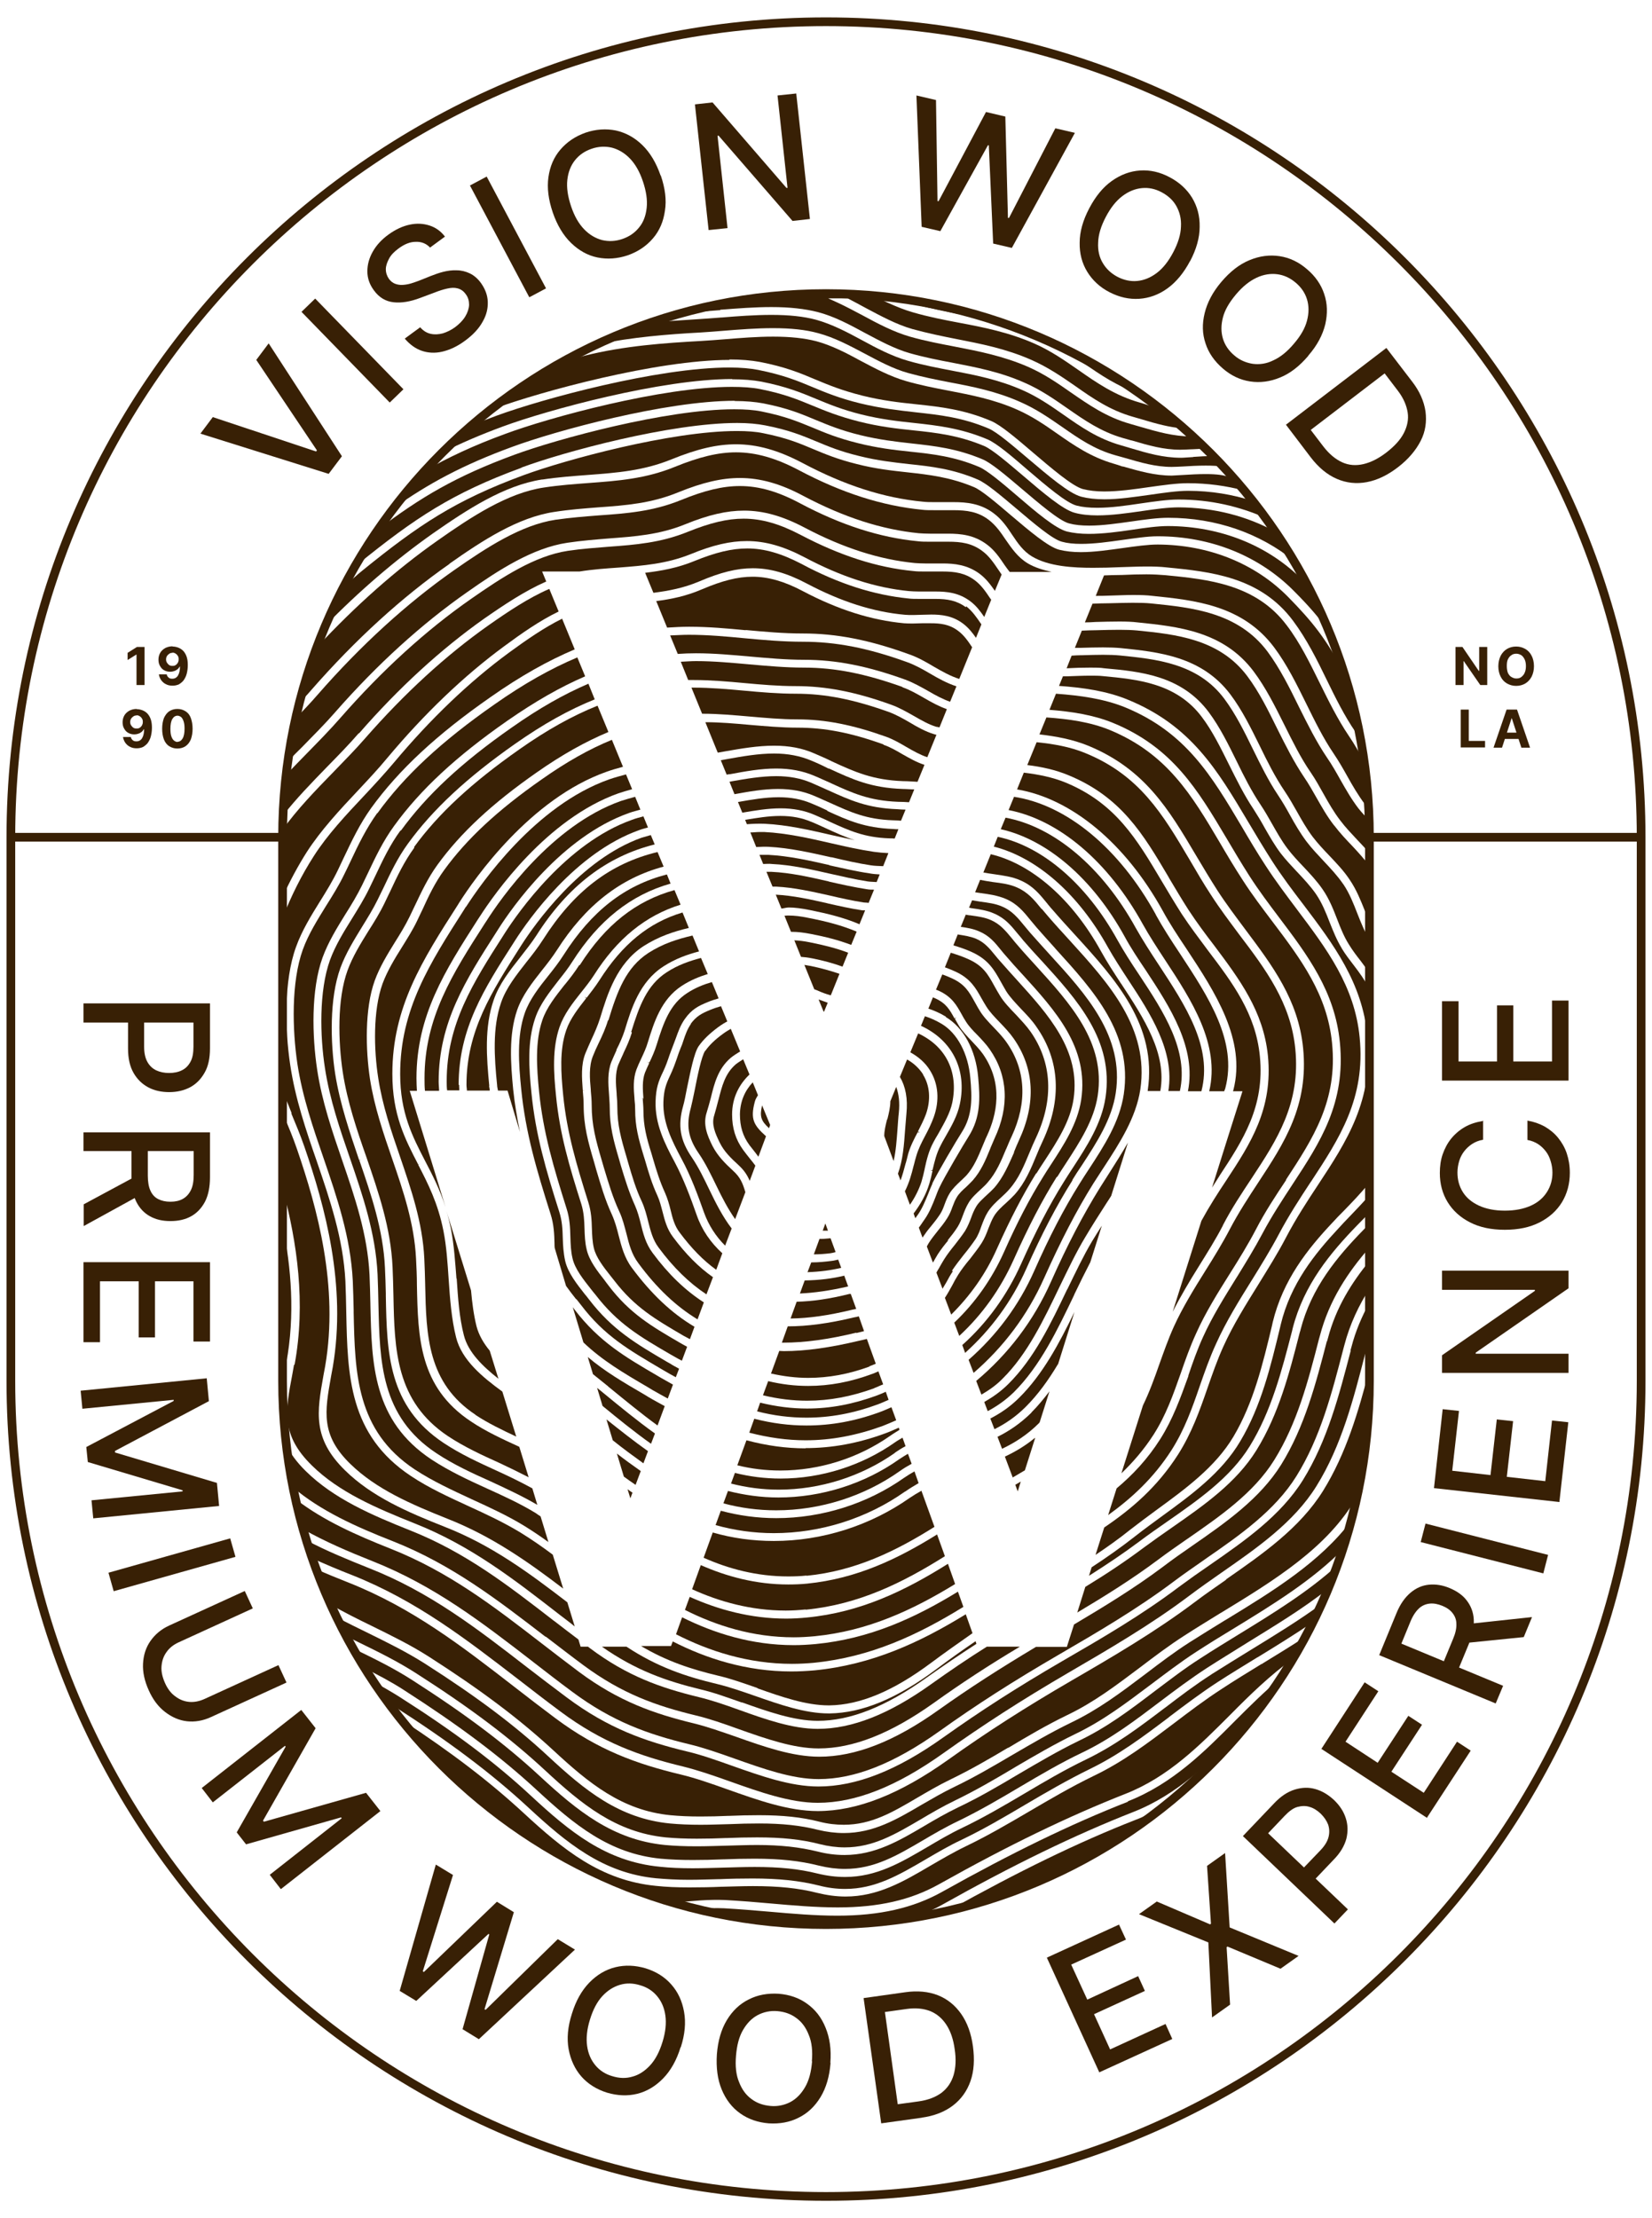 <?xml version="1.0" encoding="UTF-8"?>
<svg id="Text" xmlns="http://www.w3.org/2000/svg" viewBox="0 0 76 102">
  <defs>
    <style>
      .cls-1 {
        fill: #382005;
      }
    </style>
  </defs>
  <g>
    <path class="cls-1" d="M38,101.2C17.21,101.2.3,84.29.3,63.5v-25C.3,17.71,17.21.8,38,.8s37.7,16.91,37.7,37.7v25c0,20.79-16.91,37.7-37.7,37.7ZM38,1.2C17.43,1.2.7,17.93.7,38.5v25c0,20.57,16.73,37.3,37.3,37.3s37.3-16.73,37.3-37.3v-25C75.3,17.93,58.57,1.2,38,1.2Z"/>
    <rect class="cls-1" x="63" y="38.3" width="12.5" height=".4"/>
    <rect class="cls-1" x=".5" y="38.3" width="12.5" height=".4"/>
    <g>
      <path class="cls-1" d="M68.42,29.75v1.75h-.32l-.76-1.1h-.01v1.1h-.37v-1.75h.32l.75,1.1h.02v-1.1h.37Z"/>
      <path class="cls-1" d="M70.57,30.63c0,.19-.04.35-.11.49-.07.13-.17.24-.29.31-.12.07-.26.11-.42.11s-.29-.04-.42-.11c-.12-.07-.22-.17-.29-.31-.07-.13-.11-.3-.11-.48s.04-.35.11-.49c.07-.13.17-.24.29-.31s.26-.11.42-.11.29.04.42.11c.12.07.22.17.29.31.07.13.11.3.11.49ZM70.2,30.63c0-.12-.02-.23-.06-.31-.04-.08-.09-.15-.15-.19-.07-.04-.14-.07-.23-.07s-.17.02-.23.07c-.07.04-.12.11-.16.19-.04.08-.05.19-.05.31s.02.23.05.31c.04.08.09.15.16.19s.14.07.23.07.17-.02.23-.07.12-.11.15-.19c.04-.08.06-.19.06-.31Z"/>
      <path class="cls-1" d="M67.2,34.38v-1.75h.37v1.44h.75v.3h-1.12Z"/>
      <path class="cls-1" d="M69.11,34.38h-.4l.6-1.75h.48l.6,1.75h-.4l-.44-1.35h-.01l-.44,1.35ZM69.08,33.69h.93v.29h-.93v-.29Z"/>
    </g>
    <g>
      <path class="cls-1" d="M6.65,29.75v1.75h-.37v-1.4h-.01l-.4.25v-.33l.43-.27h.35Z"/>
      <path class="cls-1" d="M7.94,29.73c.09,0,.18.02.26.05.08.03.16.08.22.14s.12.15.16.26c.04.11.06.24.06.4,0,.15-.02.28-.05.4s-.08.21-.14.3c-.06.08-.14.14-.22.19-.09.04-.19.06-.29.06-.12,0-.22-.02-.31-.07-.09-.04-.16-.11-.22-.19-.05-.08-.09-.17-.1-.26h.36c.01.06.04.11.09.15.04.04.1.05.17.05.11,0,.2-.05.26-.15.06-.1.09-.24.09-.41h-.01c-.03.05-.06.09-.11.13s-.09.06-.15.08c-.06.02-.12.03-.18.03-.1,0-.19-.02-.28-.07s-.14-.11-.19-.2c-.05-.08-.07-.18-.07-.29,0-.12.03-.22.08-.31s.13-.16.23-.22c.1-.05.21-.08.34-.08ZM7.94,30.02c-.06,0-.11.01-.15.04-.04.03-.08.06-.11.11-.03.05-.04.1-.04.15s.01.11.04.15c.03.05.06.08.1.11s.09.04.15.04c.04,0,.08,0,.12-.02s.07-.04.09-.07c.03-.03.05-.06.06-.1.02-.04.02-.08.02-.12,0-.06-.01-.11-.04-.15-.03-.05-.06-.08-.11-.11-.04-.03-.1-.04-.15-.04Z"/>
      <path class="cls-1" d="M6.29,32.61c.09,0,.18.02.26.05.08.03.16.08.22.14s.12.15.16.26c.04.11.06.24.06.4,0,.15-.02.28-.05.4s-.08.21-.14.3c-.06.08-.14.14-.22.19-.09.04-.19.06-.29.06-.12,0-.22-.02-.31-.07-.09-.04-.16-.11-.22-.19-.05-.08-.09-.17-.1-.26h.36c.01.06.04.11.09.15.04.04.1.05.17.05.11,0,.2-.05.26-.15.06-.1.09-.24.09-.41h-.01c-.03.05-.06.09-.11.13s-.09.06-.15.08c-.06.02-.12.03-.18.03-.1,0-.19-.02-.28-.07s-.14-.11-.19-.2c-.05-.08-.07-.18-.07-.29,0-.12.03-.22.08-.31s.13-.16.23-.22c.1-.05.21-.08.34-.08ZM6.29,32.9c-.06,0-.11.01-.15.04-.04.03-.08.06-.11.11-.03.05-.04.1-.04.15s.01.11.04.15c.03.05.06.08.1.11s.09.04.15.04c.04,0,.08,0,.12-.02s.07-.04.09-.07c.03-.03.05-.06.06-.1.02-.04.02-.08.02-.12,0-.06-.01-.11-.04-.15-.03-.05-.06-.08-.11-.11-.04-.03-.1-.04-.15-.04Z"/>
      <path class="cls-1" d="M8.16,34.42c-.15,0-.27-.04-.38-.11-.11-.07-.19-.18-.24-.31s-.08-.3-.08-.49c0-.19.03-.35.08-.49.06-.13.14-.24.24-.31.11-.07.23-.11.38-.11s.27.04.38.11.19.17.24.31.08.3.08.49c0,.19-.03.35-.08.49-.06.14-.14.24-.24.31-.1.07-.23.11-.38.11ZM8.16,34.11c.1,0,.18-.05.24-.15s.09-.25.09-.45c0-.13-.01-.24-.04-.33-.03-.09-.06-.15-.11-.2-.05-.04-.11-.07-.17-.07-.1,0-.18.05-.24.15-.06.1-.09.25-.09.45,0,.13.01.25.04.34.03.09.07.16.12.2.05.04.11.07.17.07Z"/>
    </g>
  </g>
  <g>
    <g>
      <path class="cls-1" d="M9.79,19.18l4.75,1.58.04-.05-2.79-4.16.57-.76,3.37,5.19-.61.81-5.9-1.85.57-.76Z"/>
      <path class="cls-1" d="M14.5,13.73l4.06,4.17-.63.61-4.06-4.17.63-.61Z"/>
      <path class="cls-1" d="M19.8,11.4c-.18-.2-.41-.29-.67-.28-.27,0-.53.11-.8.31-.19.14-.34.29-.43.46s-.15.33-.15.49c0,.16.05.31.14.44.08.11.18.19.29.23.11.04.23.06.36.05s.25-.03.38-.07c.13-.04.24-.08.35-.12l.55-.22c.18-.07.37-.14.57-.19s.41-.08.62-.07c.21,0,.41.05.6.14.19.09.37.24.52.45.19.27.3.55.31.86.01.31-.06.61-.24.92-.17.31-.44.6-.81.87-.35.26-.7.42-1.04.5-.34.08-.66.06-.95-.04-.29-.1-.55-.29-.78-.56l.71-.52c.14.16.3.26.48.3.18.04.36.03.56-.02.19-.06.38-.15.56-.28.2-.15.36-.31.47-.49s.17-.36.18-.54c0-.18-.04-.35-.16-.5-.1-.14-.22-.22-.37-.26s-.3-.03-.48.01c-.18.04-.37.1-.57.18l-.67.25c-.45.17-.86.24-1.22.2-.37-.04-.67-.22-.91-.55-.2-.27-.3-.56-.3-.87,0-.31.08-.61.25-.91.17-.3.41-.56.73-.79.32-.23.64-.38.97-.45s.63-.05.91.04.52.26.71.51l-.68.5Z"/>
      <path class="cls-1" d="M22.39,8.12l2.73,5.14-.77.41-2.73-5.14.77-.41Z"/>
      <path class="cls-1" d="M30.4,8.07c.2.59.27,1.13.19,1.62-.07.5-.25.92-.55,1.27-.3.35-.68.61-1.16.78-.48.16-.94.19-1.39.1s-.86-.32-1.22-.67c-.36-.35-.64-.82-.84-1.4-.2-.59-.27-1.13-.2-1.62.07-.5.25-.92.55-1.27.3-.35.68-.61,1.16-.78.47-.16.94-.19,1.39-.1.45.1.86.32,1.22.67.36.35.64.82.84,1.4ZM29.58,8.35c-.15-.45-.35-.8-.6-1.06-.25-.26-.53-.42-.83-.5-.3-.07-.61-.06-.93.05-.32.11-.57.28-.77.53-.19.24-.31.54-.35.9-.04.36.02.76.17,1.21.15.45.35.8.6,1.06.25.26.53.42.83.5.3.07.61.06.93-.05.32-.11.57-.28.77-.53.2-.24.31-.54.35-.9.04-.36-.02-.76-.17-1.21Z"/>
      <path class="cls-1" d="M36.63,4.29l.63,5.78-.8.09-3.4-3.92h-.05s.46,4.25.46,4.25l-.87.09-.63-5.78.81-.09,3.4,3.93h.05s-.46-4.25-.46-4.25l.86-.09Z"/>
      <path class="cls-1" d="M42.4,10.42l-.24-6.03.9.21.07,4.65h.05s2.18-4.1,2.18-4.1l.89.21.12,4.66h.05s2.13-4.12,2.13-4.12l.9.21-2.9,5.29-.86-.2-.2-4.52h-.04s-2.19,3.95-2.19,3.95l-.86-.2Z"/>
      <path class="cls-1" d="M54.75,12c-.29.55-.64.97-1.04,1.26s-.84.45-1.3.48c-.46.03-.91-.07-1.36-.3-.45-.23-.79-.55-1.03-.94s-.36-.84-.35-1.34c0-.5.15-1.03.44-1.58.29-.55.63-.97,1.04-1.26s.84-.45,1.3-.48.91.07,1.36.31c.44.23.79.55,1.03.94.24.4.36.84.35,1.34,0,.5-.15,1.03-.44,1.58ZM53.98,11.59c.22-.42.34-.81.35-1.17.02-.36-.06-.67-.21-.94s-.38-.48-.68-.64c-.3-.16-.6-.22-.91-.19-.31.03-.61.15-.9.37-.29.22-.54.54-.76.96-.22.42-.34.81-.35,1.17-.02.36.05.67.21.94.16.27.38.48.68.64.29.15.6.22.91.19.31-.03.61-.15.9-.37.29-.22.54-.54.76-.96Z"/>
      <path class="cls-1" d="M60.19,16.36c-.4.47-.83.81-1.3,1-.46.19-.92.25-1.38.18s-.88-.27-1.26-.6c-.38-.33-.65-.71-.79-1.15-.15-.44-.16-.9-.04-1.39.12-.49.37-.97.77-1.44.4-.47.83-.81,1.3-1,.46-.19.92-.25,1.38-.18s.88.27,1.26.6c.38.32.65.71.79,1.14.15.44.16.9.05,1.39-.12.49-.37.97-.78,1.44ZM59.53,15.8c.31-.36.51-.71.6-1.06.09-.35.09-.67,0-.97s-.27-.56-.52-.77c-.26-.22-.54-.35-.85-.39s-.63.01-.95.16-.64.4-.95.77-.51.71-.6,1.06-.09.67,0,.97c.09.3.27.56.52.77.25.22.54.34.85.39.31.04.63,0,.95-.16.33-.15.64-.4.95-.77Z"/>
      <path class="cls-1" d="M60.3,21.03l-1.14-1.5,4.62-3.53,1.18,1.54c.35.45.55.91.62,1.38.06.47,0,.92-.22,1.35s-.56.84-1.04,1.21c-.48.37-.96.6-1.44.69-.48.09-.94.04-1.38-.15-.44-.19-.84-.52-1.2-.99ZM60.3,19.77l.58.76c.27.35.56.59.87.73s.64.16.98.08.7-.26,1.06-.54c.36-.28.63-.57.79-.88s.23-.63.18-.95-.19-.66-.45-1l-.61-.8-3.4,2.6Z"/>
    </g>
    <g>
      <path class="cls-1" d="M3.84,46.14h5.82v2.07c0,.45-.08.83-.25,1.12-.17.3-.39.52-.67.67-.29.15-.61.22-.96.22s-.68-.07-.96-.22c-.28-.15-.51-.37-.68-.67s-.25-.67-.25-1.12v-1.43h.74v1.35c0,.29.05.52.15.7.1.18.24.31.41.39.17.08.37.12.59.12s.42-.04.58-.12c.17-.08.3-.21.4-.39.1-.18.14-.41.14-.71v-1.1H3.84v-.88Z"/>
      <path class="cls-1" d="M3.84,52.07h5.82v2.07c0,.45-.08.83-.23,1.12-.16.3-.37.52-.64.67-.27.15-.59.22-.95.22s-.67-.07-.94-.22c-.27-.15-.48-.37-.63-.67-.15-.3-.22-.67-.22-1.12v-1.57h.75v1.49c0,.28.04.52.12.69.08.18.2.31.36.39s.34.12.56.12.41-.04.57-.13.28-.22.37-.4c.09-.18.13-.41.13-.7v-1.1H3.84v-.88ZM6.47,54.94l-2.62,1.44v-1l2.62-1.41v.97Z"/>
      <path class="cls-1" d="M3.84,58.04h5.82v3.65h-.76v-2.77h-1.77v2.58h-.75v-2.58h-1.78v2.8h-.76v-3.68Z"/>
      <path class="cls-1" d="M9.51,63.37l.1,1.06-4.32,2.29v.07s4.69,1.4,4.69,1.4l.1,1.06-5.79.57-.08-.83,4.19-.41v-.05s-4.36-1.3-4.36-1.3l-.07-.69,4.02-2.12v-.05s-4.2.41-4.2.41l-.08-.83,5.79-.57Z"/>
      <path class="cls-1" d="M10.83,71.59l-5.6,1.58-.24-.85,5.6-1.58.24.84Z"/>
      <path class="cls-1" d="M12.81,76.57l.37.8-3.48,1.59c-.37.17-.74.23-1.1.19-.36-.04-.7-.19-1.01-.43-.31-.24-.56-.57-.75-1-.19-.42-.28-.83-.26-1.22.02-.39.13-.74.34-1.04s.49-.54.86-.71l3.48-1.59.37.8-3.41,1.56c-.24.11-.43.26-.56.45-.14.19-.21.41-.23.65s.04.5.16.77c.12.27.28.48.48.62.2.15.41.23.64.25.23.02.47-.03.71-.14l3.41-1.56Z"/>
      <path class="cls-1" d="M13.86,78.63l.66.84-2.42,4.25.04.05,4.7-1.33.66.84-4.58,3.59-.51-.66,3.31-2.6-.03-.04-4.37,1.24-.43-.55,2.25-3.94-.03-.04-3.32,2.6-.51-.66,4.58-3.59Z"/>
      <path class="cls-1" d="M18.39,91.54l1.66-5.8.79.48-1.39,4.43.05.03,3.36-3.23.78.48-1.35,4.46.05.03,3.32-3.25.79.48-4.42,4.12-.75-.46,1.23-4.36-.04-.02-3.32,3.08-.76-.46Z"/>
      <path class="cls-1" d="M31.31,94.14c-.18.59-.45,1.07-.8,1.43-.35.36-.75.6-1.19.71-.45.11-.91.09-1.39-.05-.48-.15-.88-.4-1.18-.74s-.5-.77-.59-1.26c-.09-.49-.04-1.04.15-1.63.18-.59.45-1.07.8-1.43s.75-.6,1.2-.71c.45-.11.91-.09,1.39.05.48.15.87.39,1.18.74.31.35.5.76.59,1.26s.04,1.04-.15,1.63ZM30.48,93.89c.14-.45.18-.86.13-1.21-.05-.36-.18-.65-.38-.89-.2-.24-.46-.41-.78-.5-.32-.1-.63-.11-.93-.02s-.57.26-.81.52-.43.62-.57,1.08c-.14.45-.18.86-.13,1.21.05.36.18.65.38.89s.46.41.78.5c.32.1.63.11.93.02.3-.08.57-.26.81-.52s.43-.62.57-1.08Z"/>
      <path class="cls-1" d="M38.21,94.86c-.05.62-.2,1.14-.46,1.57-.26.43-.6.75-1.01.95-.41.21-.87.29-1.37.26-.5-.04-.94-.19-1.32-.46-.38-.27-.66-.64-.85-1.1-.19-.46-.26-1-.22-1.62.05-.62.2-1.14.46-1.57s.6-.75,1.01-.95c.41-.21.87-.29,1.37-.26.5.04.94.19,1.31.46.38.27.66.63.85,1.1.19.46.27,1,.22,1.62ZM37.35,94.79c.04-.47,0-.88-.14-1.21-.13-.34-.32-.6-.57-.78-.25-.19-.54-.29-.87-.32-.33-.03-.64.04-.91.18-.28.15-.5.38-.68.69-.18.31-.28.7-.32,1.18-.04.47,0,.88.14,1.21.13.34.32.6.57.78.25.19.54.29.88.32.33.03.64-.04.91-.18.28-.15.5-.38.68-.69s.28-.7.32-1.18Z"/>
      <path class="cls-1" d="M42.41,97.38l-1.87.26-.81-5.76,1.92-.27c.56-.08,1.07-.03,1.5.14s.79.46,1.07.86c.28.4.46.9.54,1.49.08.6.05,1.13-.11,1.59-.16.46-.43.84-.81,1.13s-.86.48-1.45.56ZM41.31,96.76l.95-.13c.44-.06.79-.2,1.06-.4.27-.21.45-.48.55-.81.1-.34.12-.73.05-1.19-.06-.45-.19-.83-.38-1.12s-.43-.5-.74-.63c-.31-.12-.67-.16-1.09-.1l-1,.14.59,4.24Z"/>
      <path class="cls-1" d="M50.58,95.31l-2.42-5.29,3.32-1.52.32.69-2.52,1.15.74,1.61,2.34-1.08.31.68-2.34,1.07.74,1.62,2.55-1.17.31.69-3.35,1.53Z"/>
      <path class="cls-1" d="M53.22,87.44l2.45,1.05.04-.03-.18-2.66.83-.59.21,3.42,3.17,1.31-.83.59-2.44-1.02-.04.03.16,2.64-.83.59-.17-3.45-3.19-1.3.83-.59Z"/>
      <path class="cls-1" d="M61.39,88.45l-4.21-4.02,1.43-1.5c.31-.33.63-.54.96-.64.33-.1.64-.11.95-.02s.59.26.85.5c.26.25.44.52.54.83.1.3.11.62.03.95-.09.33-.28.66-.6.98l-.98,1.03-.54-.51.93-.97c.2-.21.32-.41.37-.61.05-.2.04-.39-.02-.57-.07-.18-.18-.34-.34-.5-.16-.15-.33-.26-.51-.31-.18-.06-.37-.05-.56,0s-.39.2-.59.41l-.76.8,3.67,3.5-.61.64Z"/>
      <path class="cls-1" d="M65.66,83.6l-4.87-3.18,1.99-3.06.63.41-1.51,2.32,1.48.97,1.41-2.16.63.41-1.41,2.16,1.49.97,1.53-2.35.63.41-2.01,3.08Z"/>
      <path class="cls-1" d="M68.83,78.34l-5.38-2.23.79-1.92c.17-.42.39-.73.65-.95.26-.22.54-.34.85-.37.31-.03.63.02.96.16.33.14.59.32.78.57s.3.53.32.86c.02.33-.05.71-.22,1.12l-.6,1.45-.7-.29.57-1.38c.11-.26.16-.49.15-.69,0-.2-.07-.36-.18-.5-.11-.14-.27-.25-.47-.33-.2-.08-.39-.12-.58-.1-.18.02-.35.09-.49.22s-.28.33-.39.6l-.42,1.02,4.68,1.94-.34.81ZM67.5,74.68l2.98-.32-.38.92-2.96.3.37-.9Z"/>
      <path class="cls-1" d="M65.58,70.06l5.64,1.44-.22.85-5.64-1.44.22-.85Z"/>
      <path class="cls-1" d="M71.75,69.07l-5.78-.64.4-3.63.75.08-.31,2.75,1.76.2.29-2.56.75.08-.29,2.56,1.77.2.31-2.79.75.08-.41,3.66Z"/>
      <path class="cls-1" d="M66.34,58.43h5.82v.81l-4.27,2.96v.05h4.27v.88h-5.82v-.81l4.27-2.96v-.05h-4.27v-.87Z"/>
      <path class="cls-1" d="M68.23,51.52v.89c-.19.03-.36.1-.5.19-.14.09-.27.21-.37.34-.1.13-.18.28-.23.45-.05.17-.08.34-.08.53,0,.33.08.63.25.9s.42.47.74.62c.33.15.72.23,1.19.23s.87-.08,1.2-.23c.33-.15.57-.36.74-.63.17-.27.25-.56.25-.89,0-.18-.03-.36-.08-.52-.05-.17-.12-.32-.22-.45-.1-.13-.22-.25-.36-.34-.14-.09-.31-.16-.49-.19v-.89c.29.05.55.14.79.27.24.14.45.31.62.52.17.21.31.45.4.72s.14.57.14.89c0,.5-.12.95-.36,1.35-.24.39-.58.7-1.03.93-.45.23-.98.34-1.6.34s-1.15-.11-1.6-.34c-.45-.23-.79-.54-1.03-.93-.24-.39-.36-.84-.36-1.34,0-.31.04-.6.13-.86s.22-.51.39-.72c.17-.21.38-.39.62-.53s.52-.23.83-.28Z"/>
      <path class="cls-1" d="M72.16,49.69h-5.82v-3.65h.76v2.77h1.77v-2.58h.75v2.58h1.78v-2.8h.76v3.68Z"/>
    </g>
  </g>
  <path class="cls-1" d="M38,88.7c-13.9,0-25.2-11.3-25.2-25.2v-25c0-13.9,11.3-25.2,25.2-25.2s25.2,11.3,25.2,25.2v25c0,13.9-11.3,25.2-25.2,25.2ZM38,13.7c-13.67,0-24.8,11.12-24.8,24.8v25c0,13.67,11.12,24.8,24.8,24.8h0c13.67,0,24.8-11.12,24.8-24.8v-25c0-13.67-11.12-24.8-24.8-24.8Z"/>
  <g>
    <path class="cls-1" d="M26.64,44.39c-.19.3-.42.6-.65.88l-.02.02c-.4.51-.82,1.03-1.02,1.62-.34,1-.26,2.18-.15,3.29.19,1.88.67,3.49,1.27,5.39.14.44.16.87.17,1.28.01.34.02.67.1,1,.11.48.5.97.84,1.4.07.09.14.18.21.26,1.02,1.33,2.04,1.93,3.47,2.76l.16.09c.12.07.23.13.35.19l.24-.64c-.07-.04-.13-.07-.2-.11l-.14-.08c-1.29-.75-2.3-1.34-3.27-2.62-.04-.06-.09-.11-.13-.17l-.05-.07c-.33-.42-.71-.9-.83-1.42-.08-.33-.09-.65-.1-.97-.01-.38-.03-.73-.14-1.1-.56-1.76-1-3.25-1.17-5-.11-1.06-.18-2.17.16-3.16.21-.6.6-1.1.99-1.59.21-.26.42-.53.59-.79,1.07-1.69,2.38-2.75,3.99-3.25l-.28-.67c-1.77.49-3.17,1.59-4.35,3.44Z"/>
    <path class="cls-1" d="M38.08,41.54c-.79-.18-1.6-.36-2.39-.4l.26.64c.11-.01.22-.05.34-.05.27,0,.58.04.98.12.84.17,1.56.35,2.27.65l.26-.64s-.09,0-.13,0c-.54-.08-1.07-.2-1.6-.32Z"/>
    <path class="cls-1" d="M27.97,63.75c.75.61,1.51,1.24,2.28,1.8l.33-.89c-.25-.14-.5-.27-.75-.42l-.18-.11c-.98-.57-1.83-1.07-2.61-1.73l.24.79c.22.18.43.34.66.53l.03.02Z"/>
    <path class="cls-1" d="M38.12,40.53c-.87-.2-1.76-.4-2.63-.44-.08,0-.16,0-.23,0l.28.68c.05,0,.1,0,.16,0,.83.04,1.66.23,2.47.41.51.12,1.05.24,1.57.32.07.01.15,0,.22.02l.25-.61c-.11,0-.22,0-.33-.02-.58-.09-1.17-.22-1.74-.35Z"/>
    <path class="cls-1" d="M30.02,63.92c.24.14.47.26.7.39l.24-.64c-.18-.1-.36-.2-.55-.31l-.17-.1c-1.49-.87-2.67-1.56-3.8-3.03-.03-.04-.06-.08-.09-.12l.49,1.62c.87.83,1.82,1.39,3,2.08l.18.11Z"/>
    <path class="cls-1" d="M48.63,54.13c.13-.21.27-.43.41-.64.63-.97,1.29-1.98,1.46-3.11.37-2.45-1.27-4.24-2.85-5.98-.28-.31-.57-.62-.84-.94-.09-.1-.17-.2-.25-.3-.29-.35-.54-.66-.97-.85-.29-.13-.61-.17-.96-.22-.07,0-.13-.02-.2-.03l-.23.56c.29.04.58.09.85.21.47.2.72.51,1.01.87.07.09.14.17.22.26.24.28.49.56.74.83l.02.02c1.5,1.65,3.06,3.35,2.7,5.76-.17,1.11-.79,2.06-1.39,2.98l-.02.03c-.12.18-.24.37-.35.55-.61.98-1.18,2.07-1.79,3.44-.56,1.25-1.33,2.34-2.29,3.25l.23.61c1.06-.98,1.9-2.16,2.51-3.52.67-1.5,1.3-2.71,1.98-3.8Z"/>
    <path class="cls-1" d="M40.22,63.83c.14-.05.27-.12.41-.17l-.22-.6c-.1.04-.19.09-.29.12-1,.37-1.96.55-2.94.55-.61,0-1.21-.07-1.84-.22l-.24.65c.7.17,1.37.25,2.03.25,1.03,0,2.03-.19,3.08-.57Z"/>
    <path class="cls-1" d="M36.29,42.1c-.07,0-.14,0-.2.01l.3.74s.04,0,.06,0c.24,0,.51.03.87.1.67.13,1.26.28,1.84.5l.25-.61c-.69-.29-1.39-.47-2.21-.63-.38-.08-.66-.11-.91-.11Z"/>
    <path class="cls-1" d="M43.58,57.05l.03-.03c.16-.2.32-.4.45-.61.1-.16.17-.34.24-.53.07-.19.15-.39.26-.57.14-.24.36-.43.56-.62.12-.11.23-.21.32-.32.39-.44.62-.99.84-1.52l.02-.04c.08-.18.15-.37.24-.55.73-1.57.65-3.06-.22-4.31-.17-.25-.4-.49-.6-.7-.26-.27-.49-.51-.65-.78-.09-.14-.16-.28-.23-.4-.26-.47-.45-.8-1.02-1.07-.16-.07-.31-.14-.47-.19l-.29.7s.09.03.13.05c.61.28.82.67,1.05,1.08.06.11.12.22.2.34.13.21.32.41.53.62.2.21.4.42.56.65.84,1.2.92,2.62.22,4.11-.06.14-.12.28-.18.42l-.03.08c-.2.49-.41.99-.79,1.42-.1.11-.21.21-.3.3-.17.15-.33.3-.43.47-.08.13-.14.28-.2.44-.06.17-.13.35-.24.52-.13.21-.29.41-.43.58-.14.18-.29.36-.41.55-.04.06-.07.12-.1.18l.28.74c.07-.12.14-.25.22-.38.15-.23.32-.45.49-.65Z"/>
    <path class="cls-1" d="M36.54,43.23l.31.77c.15.01.32.03.52.07.5.1.95.22,1.39.38l.26-.64c-.55-.21-1.12-.35-1.77-.48-.29-.06-.51-.08-.71-.09Z"/>
    <path class="cls-1" d="M27.97,46.92c-.11.37-.27.72-.43,1.05-.1.2-.19.41-.27.61-.18.46-.14,1.01-.09,1.54v.04c.02.22.04.43.04.64,0,.94.19,1.63.47,2.58l.09.31c.21.69.4,1.35.71,2.02.16.34.24.69.33,1.02.12.49.24.95.55,1.36.84,1.14,1.73,1.98,2.72,2.58l.29-.78c-.85-.55-1.63-1.29-2.36-2.28-.32-.43-.43-.89-.54-1.33-.07-.29-.15-.58-.27-.85-.28-.62-.46-1.21-.65-1.84l-.08-.28c-.26-.88-.43-1.51-.43-2.39,0-.18-.02-.38-.03-.58-.04-.51-.08-1.04.11-1.52.07-.17.15-.34.23-.52v-.03c.14-.27.28-.58.38-.89.3-.99.68-2.23,1.78-2.94.54-.35,1.1-.55,1.64-.69l-.3-.73c-.69.16-1.36.37-2.03.8-1.03.67-1.43,1.75-1.84,3.1Z"/>
    <path class="cls-1" d="M39.39,60.19l-.25-.69h-.06c-.92.23-1.7.34-2.43.36l-.28.77c.83-.01,1.75-.14,2.82-.4l.19-.04Z"/>
    <path class="cls-1" d="M39.99,62.83c.1-.04.2-.08.3-.12l-.41-1.14s0,0,0,0l-.39.09c-1.31.31-2.43.47-3.43.47-.07,0-.14-.01-.21-.01l-.38,1.04c.58.13,1.15.2,1.71.2.94,0,1.86-.17,2.82-.52Z"/>
    <path class="cls-1" d="M47.68,53.96c.12-.2.25-.39.38-.59.58-.89,1.18-1.81,1.33-2.84.33-2.23-1.16-3.87-2.6-5.46-.25-.28-.52-.57-.77-.86-.08-.09-.16-.18-.23-.27-.26-.32-.49-.6-.88-.77-.26-.11-.54-.15-.85-.2l-.2.5c.29.09.57.18.85.31.77.35,1.04.84,1.33,1.36.08.14.16.29.25.44.17.27.42.53.68.81.26.27.52.54.72.84,1.07,1.53,1.17,3.34.28,5.24-.1.21-.2.44-.28.64-.26.63-.53,1.28-1.01,1.82-.12.13-.26.26-.39.38-.2.18-.43.39-.56.61-.11.18-.18.38-.26.57-.08.22-.17.45-.31.67-.17.27-.38.52-.55.75l-.02.02c-.18.22-.36.45-.51.69-.1.16-.19.32-.27.48-.11.2-.22.4-.34.58l.29.77c.87-.86,1.59-1.87,2.1-3.02.62-1.38,1.19-2.48,1.81-3.48Z"/>
    <path class="cls-1" d="M39.39,61.3c.12-.03.24-.06.36-.09l-.24-.68c-.08.02-.15.04-.23.05-1.16.28-2.15.41-3.04.41l-.27.75s.05,0,.08,0c.97,0,2.07-.15,3.35-.46Z"/>
    <path class="cls-1" d="M37.11,72.46c2.23-.22,4.1-1.13,5.88-2.25l-.6-1.66c-.18.1-.36.21-.54.33-1.81,1.27-4.02,1.98-6.25,1.98-.97,0-1.91-.13-2.81-.39l-.42,1.16c1.14.51,2.45.86,3.89.86.28,0,.57-.01.84-.04Z"/>
    <path class="cls-1" d="M29.81,66.73c-.65-.46-1.28-.96-1.91-1.46l.29.96c.46.37.94.72,1.41,1.06l.21-.56Z"/>
    <path class="cls-1" d="M38.06,37.27c-.23-.11-.47-.22-.74-.33-.45-.19-.94-.28-1.5-.28-.61,0-1.25.11-1.87.22l.2.49c.58-.1,1.18-.2,1.76-.2s1.1.1,1.56.3c.25.11.49.21.71.32.88.4,1.57.72,2.73.76.09,0,.17,0,.25.01l.17-.43c-.08,0-.16,0-.24-.01-1.31-.05-2.07-.39-3.03-.83Z"/>
    <path class="cls-1" d="M51.58,45.24c-.34-.52-.66-1.01-.93-1.5-1.32-2.39-3.18-4.01-5.07-4.46l-.34.84c.17.03.34.06.5.08.4.06.82.11,1.2.28.58.25.89.64,1.25,1.08l.03.04c.08.1.16.19.25.29.31.36.64.72.96,1.07,1.88,2.06,3.82,4.19,3.37,7.19,0,0,0,.02,0,.02h.58c.31-1.71-.75-3.34-1.79-4.92v-.02Z"/>
    <path class="cls-1" d="M29.47,67.64c-.37-.26-.73-.52-1.09-.8l.32,1.06c.18.13.36.26.54.38l.24-.64Z"/>
    <path class="cls-1" d="M40.51,64.92c-1.16.43-2.27.63-3.41.63-.79,0-1.58-.1-2.4-.31l-.23.64c.89.23,1.74.35,2.59.35,1.18,0,2.34-.22,3.55-.66.21-.08.41-.17.62-.26l-.22-.6c-.17.07-.33.15-.5.21Z"/>
    <path class="cls-1" d="M41.39,67.65c.18-.13.37-.24.55-.34l-.17-.46c-.13.08-.27.16-.4.25-1.61,1.14-3.59,1.76-5.56,1.76-.8,0-1.57-.11-2.32-.3l-.21.57c.78.21,1.59.32,2.43.32,2.02,0,4.04-.64,5.68-1.8Z"/>
    <path class="cls-1" d="M29.1,68.64c-.08-.05-.15-.1-.23-.16l.13.42.1-.27Z"/>
    <path class="cls-1" d="M38.1,36.34c-.25-.11-.51-.23-.79-.35-.47-.2-1-.3-1.6-.3-.68,0-1.38.12-2.06.24l-.09.02.23.57h0c.66-.12,1.33-.24,2-.24.62,0,1.16.1,1.65.31.27.11.51.23.75.33.93.42,1.66.76,2.89.8.13,0,.25.01.37.02l.21-.51c-.13,0-.25-.01-.38-.02-1.38-.05-2.19-.42-3.2-.88Z"/>
    <path class="cls-1" d="M51.41,43.23c-1.43-2.59-3.46-4.32-5.51-4.75l-.18.45c1.97.5,3.89,2.17,5.25,4.63.27.48.59.97.93,1.49,1.02,1.55,2.15,3.29,1.85,5.12h.53c.41-1.86-.74-3.63-1.87-5.34-.37-.55-.71-1.08-1-1.6Z"/>
    <path class="cls-1" d="M41.64,68.59c.21-.15.42-.27.62-.39l-.19-.54c-.16.09-.31.18-.47.29-1.7,1.2-3.79,1.86-5.89,1.86-.88,0-1.73-.12-2.55-.34l-.24.66c.86.24,1.76.37,2.68.37,2.15,0,4.29-.68,6.03-1.91Z"/>
    <path class="cls-1" d="M48.67,62.75l.76-2.42c-.7,1.44-1.45,2.86-2.54,3.94-.43.43-.87.72-1.33.96l.19.49c.5-.25.98-.57,1.44-1.03.57-.57,1.05-1.24,1.48-1.96Z"/>
    <path class="cls-1" d="M38.16,39.78c-.92-.21-1.87-.42-2.8-.47-.14,0-.28,0-.42,0l.17.42c.13,0,.27-.02.4,0,.9.04,1.81.25,2.69.45.53.12,1.14.26,1.71.35.13.02.28.02.42.03l.14-.35c-.16-.01-.32-.02-.47-.05-.62-.09-1.25-.24-1.85-.37Z"/>
    <path class="cls-1" d="M30.12,65.91c-.81-.58-1.6-1.23-2.38-1.87l-.06-.05c-.07-.06-.14-.11-.21-.17l.25.83c.73.6,1.47,1.2,2.23,1.74l.18-.47Z"/>
    <path class="cls-1" d="M41.17,66.8c.16-.11.32-.21.49-.3l-.14-.39c-.11.07-.23.13-.34.21-1.52,1.07-3.39,1.67-5.27,1.67-.72,0-1.42-.09-2.1-.26l-.18.49c.71.18,1.44.28,2.19.28,1.9,0,3.8-.6,5.35-1.69Z"/>
    <path class="cls-1" d="M37.32,37.79c-.42-.18-.88-.27-1.42-.27s-1.08.09-1.62.18l.08.2c.28-.02.55-.03.82-.02,1.04.05,2.08.29,3.08.52.35.08.71.16,1.06.23-.45-.14-.86-.33-1.32-.54-.22-.1-.45-.21-.7-.31Z"/>
    <path class="cls-1" d="M40.34,64.17c-1.09.4-2.14.6-3.21.6-.71,0-1.42-.09-2.16-.27l-.14.4c.78.2,1.53.29,2.27.29,1.09,0,2.17-.2,3.28-.61.17-.06.33-.14.5-.21l-.13-.37c-.14.06-.27.12-.41.17Z"/>
    <path class="cls-1" d="M38.21,38.77c-1-.23-2.03-.46-3.04-.51-.08,0-.17,0-.25,0-.13,0-.27.02-.4.02l.27.67c.19-.01.39-.02.58-.01.96.05,1.93.27,2.86.48h.03c.59.14,1.2.28,1.8.37.18.03.38.03.57.04l.24-.6c-.23-.01-.45-.03-.67-.06-.67-.1-1.34-.25-1.99-.4Z"/>
    <path class="cls-1" d="M49.42,59.53c.25-.52.49-1.01.74-1.49l.53-1.68c-.15.24-.3.47-.45.72-.4.67-.75,1.41-1.13,2.19l-.02.03c-.74,1.55-1.51,3.16-2.7,4.34-.36.36-.73.61-1.11.83l.16.42c.41-.22.81-.49,1.2-.87,1.21-1.2,2.01-2.87,2.78-4.48Z"/>
    <path class="cls-1" d="M51.07,53.88c-.16.25-.32.5-.47.74-.77,1.24-1.49,2.61-2.25,4.32-.8,1.8-1.97,3.33-3.44,4.56l.24.63c.34-.2.67-.42.98-.74,1.14-1.13,1.89-2.71,2.62-4.23.39-.8.75-1.56,1.17-2.26.32-.54.66-1.07,1-1.6.07-.1.13-.2.2-.31l.77-2.45c-.26.46-.54.9-.82,1.34Z"/>
    <path class="cls-1" d="M43.79,58.44c.17-.26.36-.5.54-.73.19-.23.38-.48.55-.73.12-.18.2-.4.27-.6.08-.21.16-.43.29-.64.16-.26.4-.48.63-.69.13-.12.26-.24.36-.36.44-.49.69-1.11.94-1.71.09-.22.19-.45.29-.66.83-1.78.74-3.46-.25-4.88-.19-.27-.43-.52-.66-.77l-.02-.02c-.28-.29-.55-.57-.73-.87-.1-.16-.18-.31-.26-.45-.29-.53-.51-.91-1.16-1.21-.28-.13-.55-.22-.84-.31l-.27.67c.16.06.32.12.49.2.69.32.93.76,1.19,1.22.07.12.14.25.23.39.15.24.37.47.61.72.23.24.46.48.64.74.96,1.37,1.04,2.98.25,4.68-.08.18-.16.36-.23.54v.03c-.25.56-.49,1.14-.91,1.62-.1.11-.22.22-.33.32-.2.19-.4.36-.51.56-.09.15-.16.32-.22.49-.07.19-.16.41-.28.61-.15.23-.32.44-.48.65-.18.22-.34.43-.48.65-.09.14-.17.29-.25.43-.04.06-.08.13-.11.19l.28.74c.06-.1.12-.2.18-.3.1-.19.19-.35.3-.51Z"/>
    <path class="cls-1" d="M21.1,49.89c0-2.59,1.17-4.42,2.53-6.54l.07-.11c.59-.92,2.75-4.02,5.71-5.07.13-.05.27-.08.4-.12l-.21-.51c-.18.05-.35.09-.53.16-3.01,1.07-5.23,4.25-5.84,5.2l-.07.11c-1.4,2.19-2.61,4.08-2.61,6.71,0,.15,0,.28.02.42h.56c0-.09-.01-.17-.01-.26Z"/>
    <path class="cls-1" d="M22.51,49.94c-.13-1.32-.23-2.71.2-3.95.25-.74.75-1.37,1.23-1.98.25-.32.52-.66.74-1,1.44-2.26,3.23-3.63,5.44-4.18l-.18-.43c-.14.04-.28.08-.42.12-2.84,1.01-4.94,4.02-5.52,4.92l-.07.11c-1.32,2.07-2.47,3.86-2.47,6.34,0,.1.02.17.02.26h1.05c0-.07-.02-.14-.03-.21Z"/>
    <path class="cls-1" d="M47.45,64.96c-.51.5-1.03.85-1.56,1.11l.21.55c.59-.28,1.16-.64,1.7-1.18.01-.01.02-.03.03-.04l.45-1.42c-.26.34-.53.67-.83.97Z"/>
    <path class="cls-1" d="M29.07,47.48c-.1.33-.24.64-.38.93l-.02.05c-.08.17-.15.33-.22.49-.16.4-.12.88-.08,1.35v.04c.02.2.03.39.03.57,0,.82.17,1.44.42,2.28l.08.28c.18.62.35,1.2.63,1.79.14.31.22.63.29.91.11.43.21.84.48,1.2.68.92,1.41,1.63,2.2,2.15l.3-.79c-.66-.46-1.26-1.07-1.84-1.85-.28-.37-.38-.77-.48-1.16-.07-.26-.13-.51-.24-.75-.25-.54-.4-1.05-.56-1.6l-.08-.26c-.23-.76-.38-1.32-.38-2.09,0-.15-.01-.31-.03-.47v-.03c-.04-.45-.07-.91.09-1.34.06-.16.13-.31.21-.48.12-.26.24-.51.32-.79.27-.87.6-1.96,1.56-2.58.4-.26.8-.42,1.19-.54l-.31-.74c-.53.14-1.06.32-1.58.66-.91.59-1.26,1.55-1.63,2.74Z"/>
    <path class="cls-1" d="M47.91,41.79c-.33-.41-.62-.76-1.12-.98-.33-.15-.71-.2-1.11-.25-.2-.03-.39-.06-.59-.1l-.23.57c.09.01.18.03.27.04.38.05.77.11,1.13.26.54.23.83.59,1.17,1.01.08.1.17.2.26.31.27.31.55.62.83.93l.05.06c1.74,1.91,3.54,3.89,3.13,6.67-.19,1.28-.91,2.39-1.61,3.46l-.02.03c-.14.21-.28.43-.41.64-.72,1.15-1.38,2.42-2.08,4-.71,1.6-1.74,2.97-3.02,4.09l.23.6c1.38-1.19,2.48-2.65,3.24-4.35.77-1.72,1.49-3.11,2.27-4.36.14-.22.28-.43.42-.65l.06-.09c.73-1.12,1.48-2.28,1.68-3.58.42-2.83-1.46-4.89-3.28-6.89-.32-.35-.65-.71-.96-1.07-.1-.11-.18-.22-.27-.32l-.02-.02Z"/>
    <path class="cls-1" d="M37.06,66.6c-.89,0-1.78-.12-2.72-.37l-.42,1.15c.64.16,1.3.24,1.98.24,1.8,0,3.59-.57,5.06-1.6.14-.1.28-.18.42-.27l-.03-.1c-.21.09-.4.18-.62.26-1.25.46-2.45.68-3.68.68Z"/>
    <path class="cls-1" d="M49.34,54.25c.13-.21.26-.42.4-.62l.04-.06c.68-1.04,1.37-2.11,1.55-3.31.39-2.61-1.35-4.52-3.04-6.37-.29-.32-.6-.66-.89-.99-.09-.11-.18-.21-.26-.31-.31-.38-.58-.71-1.03-.9-.31-.14-.66-.18-1.02-.23-.12-.02-.25-.04-.37-.06l-.14.34s.07.01.1.02c.36.05.73.1,1.06.25.51.22.78.56,1.1.95.08.09.16.19.24.29.26.3.54.61.81.9l.03.03c1.64,1.8,3.33,3.66,2.94,6.28-.18,1.21-.86,2.25-1.51,3.25l-.04.06c-.12.19-.25.38-.37.58-.67,1.07-1.29,2.27-1.96,3.76-.65,1.45-1.56,2.71-2.71,3.74l.13.36c1.19-1.07,2.15-2.37,2.82-3.88.71-1.6,1.38-2.88,2.11-4.04Z"/>
    <path class="cls-1" d="M23.92,52.05c-.13-.63-.24-1.27-.31-1.94-.12-1.23-.21-2.52.18-3.66.24-.69.7-1.27,1.15-1.84.24-.3.48-.61.68-.92,1.31-2.05,2.92-3.31,4.91-3.84l-.28-.67c-2.17.52-3.85,1.8-5.27,4.03-.23.36-.51.72-.76,1.03-.46.59-.94,1.19-1.17,1.87-.4,1.16-.31,2.51-.18,3.79,0,.09.03.17.04.25h.44l.57,1.9Z"/>
    <polygon class="cls-1" points="48 41.75 48 41.75 48 41.75 48 41.75"/>
    <path class="cls-1" d="M60.31,54.34c1.3-1.98,2.52-3.83,2.24-6.64-.23-2.36-1.52-4.07-2.89-5.89-.48-.64-.98-1.3-1.44-2.01-.4-.61-.76-1.22-1.1-1.8-1.38-2.32-2.56-4.32-5.35-5.47-.98-.4-2.08-.55-3.19-.63l-.3.74c1.01.08,2.01.23,2.92.6,2.75,1.13,3.9,3.08,5.24,5.33.33.56.67,1.13,1.04,1.71.43.67.92,1.32,1.35,1.89,1.33,1.76,2.58,3.42,2.81,5.76.28,2.79-.91,4.6-2.17,6.52-.47.72-.96,1.46-1.39,2.27-.36.68-.78,1.36-1.18,2.01l-.02.03c-.54.87-1.11,1.78-1.53,2.71-.27.59-.48,1.19-.68,1.78v.03c-.37,1.02-.71,1.97-1.29,2.89-.59.93-1.27,1.65-2.01,2.27-.13.41-.26.82-.39,1.23,1.08-.78,2.08-1.69,2.91-2.98.6-.94.95-1.92,1.31-2.97.22-.63.45-1.29.75-1.94.45-1,1.05-1.97,1.63-2.9l.02-.03c.42-.68.86-1.39,1.23-2.09.46-.87.97-1.65,1.47-2.41Z"/>
    <path class="cls-1" d="M26.51,59.73c.08.1.15.19.22.28,1.08,1.42,2.18,2.05,3.69,2.94l.17.1c.17.1.33.19.5.28l.15-.39c-.13-.08-.27-.14-.4-.23l-.16-.09c-1.4-.82-2.51-1.47-3.57-2.85-.05-.06-.09-.12-.14-.18l-.06-.07c-.36-.46-.78-.98-.91-1.54-.08-.36-.1-.71-.11-1.05-.01-.4-.03-.8-.16-1.2-.61-1.92-1.09-3.54-1.28-5.46-.12-1.15-.2-2.37.17-3.45.22-.65.66-1.2,1.07-1.73.23-.29.46-.58.64-.87,1.21-1.9,2.69-3.07,4.52-3.59l-.17-.42c-1.94.5-3.46,1.68-4.75,3.7-.21.33-.45.64-.69.94-.44.55-.88,1.11-1.1,1.74-.37,1.07-.28,2.32-.16,3.51.2,2,.71,3.71,1.35,5.73.15.47.17.92.18,1.36,0,.07,0,.13.01.2l.52,1.74c.15.21.31.42.47.62Z"/>
    <path class="cls-1" d="M62.7,34.91c-.2-.35-.4-.71-.64-1.06-.52-.77-.94-1.62-1.34-2.43-.45-.91-.91-1.86-1.52-2.66-1.42-1.9-3.63-2.12-5.58-2.31-.25-.02-.54-.04-.88-.04s-.74.01-1.14.03h-.03c-.25,0-.52.01-.78.02l-.38.94c.2,0,.4,0,.59-.01.41-.01.78-.03,1.13-.03s.64.01.88.04c1.94.2,4.14.42,5.6,2.36.6.8,1.05,1.72,1.49,2.61.38.77.77,1.57,1.26,2.29.23.34.43.69.62,1.03.24.43.5.88.81,1.29.05.07.11.13.17.2-.04-.73-.11-1.46-.21-2.17-.05-.33-.1-.66-.16-.99.06.33.12.66.16.99-.01-.03-.03-.05-.04-.08Z"/>
    <polygon class="cls-1" points="57.67 58.93 57.67 58.93 57.67 58.93 57.67 58.93"/>
    <path class="cls-1" d="M62.98,37.7c0-.18,0-.36-.02-.53h0c0,.18.01.36.02.53Z"/>
    <polygon class="cls-1" points="56.82 58.67 56.82 58.67 56.82 58.67 56.82 58.67"/>
    <path class="cls-1" d="M21.87,65.06c.59.39,1.24.7,1.88,1l-.64-2.07c-.92-.67-1.87-1.45-2.13-2.5-.21-.84-.28-1.77-.34-2.67-.05-.75-.1-1.52-.24-2.22-.25-1.27-.71-2.17-1.16-3.04l.09-.05-.09.04c-.61-1.18-1.19-2.29-1.19-4.17,0-3.07,1.39-5.24,3-7.75l.08-.13c.7-1.1,3.26-4.77,6.77-6.01.25-.09.5-.16.76-.23l-.51-1.24c-1.03.42-2.08,1.01-3.23,1.82-2.02,1.41-3.45,2.74-4.48,4.16-.43.59-.72,1.2-1.02,1.86l-.04.08c-.06.13-.13.27-.19.4-.2.42-.45.81-.69,1.2-.34.54-.68,1.1-.9,1.69-.45,1.24-.4,3.06-.2,4.34.19,1.25.6,2.45,1,3.61.51,1.5,1.04,3.02,1.12,4.7.02.4.03.79.04,1.18v.03c.05,2.31.1,4.5,2.32,5.97Z"/>
    <path class="cls-1" d="M59.16,54.25c1.23-1.88,2.39-3.63,2.12-6.29-.22-2.24-1.44-3.86-2.74-5.58-.46-.61-.94-1.24-1.37-1.91-.39-.6-.74-1.19-1.05-1.72-1.3-2.2-2.43-4.09-5.06-5.18-.9-.37-1.91-.51-2.92-.58l-.32.78c.77.09,1.53.23,2.24.52,2.6,1.07,3.7,2.91,4.96,5.04.34.57.65,1.09.99,1.62.4.62.85,1.21,1.28,1.79,1.25,1.67,2.44,3.24,2.66,5.46.26,2.64-.87,4.36-2.06,6.17-.44.67-.9,1.37-1.31,2.15-.34.65-.74,1.3-1.13,1.92-.52.83-1.05,1.69-1.45,2.57-.26.58-.47,1.18-.66,1.71-.23.66-.46,1.29-.76,1.91-.33,1.05-.66,2.09-.99,3.12.53-.51,1.03-1.08,1.48-1.78.57-.89.9-1.83,1.25-2.82.21-.61.43-1.23.71-1.84.43-.96,1-1.87,1.56-2.76.41-.65.83-1.33,1.18-2,.43-.83.92-1.57,1.4-2.29Z"/>
    <path class="cls-1" d="M53.17,42.05c-1.68-3.05-4.1-5.04-6.52-5.41l-.25.61c2.31.45,4.58,2.36,6.17,5.24.3.54.66,1.09,1.04,1.67,1.19,1.81,2.53,3.86,2.02,6.02h.69c.01-.05.04-.09.05-.14.57-2.16-.78-4.2-2.08-6.18-.42-.63-.8-1.22-1.12-1.8Z"/>
    <path class="cls-1" d="M20.18,49.74c0-2.73,1.24-4.67,2.67-6.9l.07-.11c.62-.98,2.9-4.25,6.03-5.35.17-.06.34-.1.51-.15l-.24-.59c-.22.06-.43.12-.65.19-3.2,1.13-5.55,4.51-6.19,5.52l-.08.12c-1.49,2.32-2.77,4.33-2.77,7.11,0,.2,0,.4.02.58h.65c0-.14-.02-.27-.02-.42Z"/>
    <path class="cls-1" d="M42.54,53.74c.09-.41.19-.83.41-1.23.06-.12.13-.23.2-.35l.04-.07c.25-.45.52-.91.62-1.39.29-1.42-.3-2.59-1.57-3.18l-.36.87c.38.21.7.49.91.84.38.61.44,1.37.17,2.13-.11.31-.26.61-.4.87-.17.32-.32.62-.41.94-.04.13-.07.25-.1.37l-.02.07c-.1.4-.2.77-.4,1.17l.23.62c.23-.33.41-.69.53-1.05.06-.2.11-.41.15-.6Z"/>
    <path class="cls-1" d="M38.44,57.57l-.23-.63c-.14.01-.29.03-.44.03-.02,0-.04,0-.07,0l-.26.71c.25,0,.51-.02.76-.05.08-.01.15-.03.23-.05Z"/>
    <path class="cls-1" d="M37.97,56.26l-.12.33c.08,0,.16,0,.24,0l-.12-.33Z"/>
    <path class="cls-1" d="M32.44,48.32c-.17.25-.36,1.19-.48,1.81-.07.33-.13.63-.18.82-.22.8-.12,1.38.36,2.08.33.48.58,1.01.83,1.52.25.52.52,1.04.85,1.51l.47-1.24c-.12-.41-.23-.68-.56-.98-.38-.35-.71-.68-.95-1.14-.24-.48-.45-.99-.27-1.54.07-.22.13-.45.19-.67.16-.66.33-1.34.91-1.84.13-.11.28-.2.44-.3l-.43-1.04c-.12.07-.24.14-.36.23-.36.26-.63.52-.81.78Z"/>
    <path class="cls-1" d="M31.79,47.08c-.17.24-.26.5-.35.77-.04.13-.08.24-.13.35-.06.15-.12.31-.17.47-.09.26-.19.53-.31.78-.2.42-.29.69-.31,1.22-.03.94.38,1.77.83,2.61.43.79.76,1.69,1.04,2.48.21.58.54,1.09.97,1.52l.3-.79c-.42-.55-.73-1.17-1.02-1.77-.24-.5-.49-1.02-.8-1.48-.55-.8-.67-1.47-.41-2.39.05-.17.11-.47.17-.79.16-.77.33-1.64.54-1.95.21-.3.5-.58.89-.87.15-.11.29-.2.43-.27l-.29-.7c-.17.05-.34.1-.5.17-.39.16-.64.29-.9.65Z"/>
    <path class="cls-1" d="M39.02,59.16l-.18-.5c-.53.13-1.14.21-1.82.22l-.22.6c.66-.03,1.37-.13,2.2-.32h.02Z"/>
    <path class="cls-1" d="M37.01,44.38l.45,1.11s.08.03.13.05c.2.09.41.17.63.23l.4-.99c-.41-.14-.84-.26-1.32-.36-.11-.02-.2-.03-.29-.05Z"/>
    <path class="cls-1" d="M37.88,46.52s.02,0,.03,0l.17-.41c-.14-.05-.28-.1-.42-.15l.23.56Z"/>
    <path class="cls-1" d="M38.57,57.92c-.1.02-.2.05-.3.06-.31.04-.62.07-.93.07,0,0-.01,0-.02,0l-.17.45c.58-.02,1.09-.09,1.55-.2l-.14-.38Z"/>
    <path class="cls-1" d="M42.47,49.41c-.18-.28-.43-.52-.74-.69l-.33.8c.26.44.37,1,.3,1.69-.02.24-.04.49-.06.73-.05.71-.1,1.4-.33,2.03l.12.31c.09-.25.16-.5.23-.77l.02-.06c.03-.13.07-.25.1-.39.1-.35.27-.68.44-1l.1.02s0,0,0,0l-.09-.05c.13-.26.27-.53.37-.8.23-.66.18-1.31-.14-1.82Z"/>
    <path class="cls-1" d="M27.07,55.3c.13.42.15.81.16,1.19.01.29.02.6.09.9.1.43.45.88.76,1.27.07.08.13.17.19.24.93,1.21,1.87,1.76,3.17,2.52l.15.08c.05.03.1.05.15.08l.21-.57c-1.05-.62-1.99-1.51-2.88-2.71-.35-.47-.48-.99-.61-1.49-.08-.32-.17-.65-.31-.96-.32-.69-.51-1.36-.72-2.06l-.09-.32c-.29-.98-.49-1.7-.49-2.68,0-.2-.02-.41-.04-.65h.1s-.1-.01-.1-.01c-.04-.57-.09-1.16.12-1.69.08-.2.17-.39.27-.62.15-.32.3-.66.41-1.01.34-1.12.77-2.5,1.99-3.3.7-.45,1.41-.68,2.09-.84l-.29-.71c-1.55.46-2.77,1.46-3.82,3.11-.18.28-.39.55-.59.81l-.1-.04.08.06c-.36.46-.74.94-.92,1.47-.32.92-.24,1.99-.14,3h0c.17,1.71.61,3.18,1.16,4.93Z"/>
    <path class="cls-1" d="M33.05,50.58c-.06.23-.12.47-.19.7-.14.42.04.83.25,1.26.2.41.51.71.87,1.04.26.24.4.46.51.72l.26-.7c-.08-.11-.16-.21-.25-.32-.1-.13-.21-.26-.31-.4-.35-.48-.51-1.01-.51-1.63,0-.78.33-1.39.8-1.84l-.29-.7c-.12.08-.24.15-.34.23-.5.43-.64,1.02-.8,1.65Z"/>
    <path class="cls-1" d="M29.57,50.54c.01.17.03.35.03.51,0,.72.14,1.26.37,1.99l.07.24c.15.51.31,1.04.55,1.56.12.27.2.55.26.8.09.37.18.73.42,1.04.53.71,1.08,1.28,1.68,1.71l.28-.76c-.53-.48-.94-1.07-1.18-1.76-.27-.77-.6-1.66-1.01-2.43-.48-.89-.91-1.77-.88-2.8.02-.59.12-.9.35-1.37.12-.25.21-.51.29-.75.06-.16.12-.33.18-.48.04-.11.08-.21.12-.32.1-.28.21-.59.41-.87.31-.44.63-.6,1.05-.77.16-.07.33-.12.5-.17l-.31-.75c-.38.11-.76.26-1.13.5-.79.51-1.09,1.34-1.41,2.38-.09.29-.21.56-.33.81h-.1s0-.01,0-.01l.09.04c-.07.15-.14.3-.2.45-.13.35-.1.77-.07,1.18h-.1s.1.02.1.02Z"/>
    <path class="cls-1" d="M43.5,46.76c.83.49,1.39,1.52,1.5,2.77.09.97.12,1.85-.44,2.73-.23.36-1.13,1.89-1.33,2.32-.07.14-.13.3-.19.46-.14.36-.29.73-.51,1.04-.02.03-.04.06-.07.1-.05.07-.11.17-.19.27l.17.46c.12-.18.25-.36.39-.52.14-.17.29-.36.42-.56.09-.14.15-.29.21-.46.06-.16.13-.34.23-.5.13-.21.32-.39.49-.55.1-.09.19-.18.28-.27.34-.38.54-.86.73-1.32.08-.18.14-.35.22-.51.44-.95.77-2.37-.19-3.75-.15-.21-.34-.41-.52-.6-.22-.23-.43-.45-.58-.69-.07-.12-.13-.23-.19-.33l.07-.07h0s-.09.05-.09.05c-.22-.4-.38-.69-.88-.92-.04-.02-.08-.03-.11-.05l-.21.52c.26.09.53.2.82.38Z"/>
    <path class="cls-1" d="M42.89,54.42c.21-.44,1.12-1.99,1.36-2.36.5-.78.47-1.59.39-2.49-.1-1.13-.6-2.06-1.32-2.49-.27-.16-.52-.27-.77-.35l-.18.44c1.43.66,2.12,2.01,1.79,3.59-.11.54-.39,1.03-.66,1.5l-.04.07c-.07.12-.13.23-.19.35-.19.36-.28.75-.37,1.13h-.1s.1.03.1.03c-.04.2-.09.4-.15.6-.15.49-.4.94-.72,1.36l.08.22s.03-.04.04-.06c.03-.04.06-.08.08-.11.19-.27.33-.61.47-.95.07-.18.13-.33.2-.48Z"/>
    <path class="cls-1" d="M35.38,51.88l.05-.15-.37-.9c-.12.51-.05.71.32,1.05Z"/>
    <path class="cls-1" d="M40.81,51.47c-.07.28-.13.53-.13.77l.43,1.15c.11-.47.14-.96.18-1.48.02-.24.03-.49.06-.74.05-.47,0-.87-.12-1.19l-.27.66c0,.28-.07.56-.14.84Z"/>
    <path class="cls-1" d="M34.72,50.68c.03-.13.09-.22.15-.32l-.24-.59c-.35.37-.58.86-.59,1.47,0,.55.13,1,.44,1.42.1.13.2.25.29.37.04.05.08.11.12.16l.35-.94c-.58-.52-.72-.8-.52-1.57Z"/>
    <path class="cls-1" d="M13.77,32.33c-.03.13-.06.26-.09.39.03-.13.06-.26.09-.39h0Z"/>
    <path class="cls-1" d="M51.89,82.85c-2.63,1.03-5.34,2.35-8.54,4.14-1.34.75-2.88,1.1-4.83,1.1-1.02,0-2.07-.09-3.09-.18-.7-.06-1.41-.12-2.12-.16-.4-.02-.82,0-1.25.03h0c.45.11.9.2,1.36.29.06.01.13.02.19.03.39.07.78.13,1.18.18.1.01.21.03.31.04.37.04.74.07,1.11.1.12,0,.23.02.35.03.48.03.95.04,1.44.04.63,0,1.26-.03,1.88-.08.09,0,.18-.01.28-.02.63-.06,1.26-.13,1.88-.23.44-.15.87-.33,1.28-.56,3.3-1.85,6.1-3.21,8.82-4.28,2.04-.8,3.52-2.29,4.95-3.73.09-.09.17-.17.26-.26.29-.35.56-.7.82-1.07.01-.01.02-.03.03-.04.26-.36.51-.72.75-1.09,0,0,0,0,0,0-.74.62-1.42,1.29-2.09,1.96-1.44,1.45-2.91,2.93-4.97,3.74Z"/>
    <path class="cls-1" d="M22.85,83.38c-.43-.33-.84-.67-1.25-1.02.4.35.82.69,1.25,1.02Z"/>
    <path class="cls-1" d="M59.5,76.26s0,0,0,0c-.18.3-.36.59-.55.88.19-.29.37-.58.55-.88Z"/>
    <path class="cls-1" d="M16.96,77c-.07-.1-.13-.2-.2-.31h0c.06.1.13.2.2.31Z"/>
    <path class="cls-1" d="M20.68,25.92c1.52-1.07,3.15-2.13,4.82-2.38.71-.11,1.38-.16,2.02-.21,1.26-.09,2.44-.18,3.68-.69,1.13-.46,2.01-.66,2.84-.66.93,0,1.87.26,2.93.83,1.86.98,3.59,1.54,5.3,1.71.15.01.31.02.51.02.13,0,.25,0,.38,0h.09c.12,0,.25,0,.37,0,.58,0,1.19.06,1.77.49.37.27.6.62.83.96.08.11.15.21.23.31h1.93c-.39-.09-.77-.2-1.09-.39-.47-.28-.75-.7-1.03-1.1-.22-.33-.45-.66-.78-.91-.49-.37-1-.44-1.63-.44-.14,0-.28,0-.42,0h-.05c-.13,0-.27,0-.4,0-.22,0-.4,0-.56-.02-1.83-.18-3.69-.77-5.67-1.82-1.06-.56-1.98-.82-2.89-.82-.82,0-1.69.21-2.82.67-1.35.55-2.62.64-3.95.74-.67.05-1.36.1-2.08.21-1.66.25-3.32,1.34-4.87,2.43-1.91,1.34-3.77,2.99-5.56,4.91,0,0,0,0,0,0-.31.84-.58,1.7-.81,2.57.19-.2.38-.4.55-.6,2.03-2.32,4.17-4.27,6.36-5.8Z"/>
    <path class="cls-1" d="M60.21,74.97c.07-.13.14-.26.2-.39h0c-.06.13-.13.26-.2.39Z"/>
    <path class="cls-1" d="M58.03,76.52c-.6.37-1.23.75-1.82,1.14-.79.51-1.51,1.06-2.21,1.59-1.19.9-2.32,1.76-3.7,2.42-1.03.5-2,1.07-2.94,1.62-.94.55-1.91,1.12-2.93,1.61-.58.28-1.12.6-1.64.9-1.24.73-2.41,1.41-3.89,1.41-.43,0-.86-.06-1.31-.17-.87-.22-1.78-.31-2.95-.31-.47,0-.95.02-1.41.03h-.04c-.43.02-.96.03-1.47.03-.58,0-1.08-.02-1.54-.07-2.55-.25-4.27-1.67-6.09-3.35-1.56-1.44-3.31-2.78-5.6-4.28.47.59.97,1.15,1.49,1.7,0,0,0,0,.01.01.52.54,1.06,1.06,1.63,1.55,0,0,0,0,0,0,.88.6,1.75,1.24,2.56,1.96.5.33,1.02.65,1.55.95.03.02.06.04.1.06.54.3,1.08.58,1.64.84,0,0,.01,0,.02,0,1.14.53,2.33.98,3.56,1.33,0,0,.01,0,.02,0,.76-.08,1.54-.15,2.28-.12.73.04,1.47.1,2.12.16,1.01.09,2.06.18,3.07.18,1.88,0,3.36-.34,4.65-1.06,3.21-1.8,5.94-3.12,8.58-4.16,1.99-.78,3.43-2.24,4.83-3.64.9-.91,1.84-1.83,2.92-2.6.2-.33.39-.67.57-1.01,0,0,0,0,0,0-.66.43-1.33.84-2,1.25l-.04.03Z"/>
    <path class="cls-1" d="M55.74,76.99c-.75.48-1.45,1.01-2.13,1.53l-.03.02c-1.16.88-2.26,1.71-3.6,2.36-1,.48-1.95,1.04-2.86,1.58-.93.55-1.87,1.1-2.85,1.57-.57.27-1.09.58-1.6.88-1.21.71-2.34,1.38-3.79,1.38-.42,0-.83-.05-1.28-.16-.84-.21-1.73-.3-2.88-.3-.49,0-1,.02-1.42.03-.42.01-.94.03-1.43.03-.56,0-1.05-.02-1.51-.07-2.49-.24-4.16-1.62-5.94-3.27-1.65-1.53-3.51-2.93-6.04-4.54-.41-.26-.82-.49-1.23-.71,0,0,0,0,0,0,.21.32.43.64.66.95,0,0,0,0,0,0,.08.05.16.09.24.14,2.61,1.67,4.54,3.12,6.25,4.7,1.77,1.64,3.44,3.02,5.88,3.26.46.04.95.07,1.51.07.47,0,.95-.02,1.42-.03h.04c.43-.02.96-.03,1.47-.03,1.21,0,2.15.1,3.04.32.42.11.82.16,1.22.16,1.38,0,2.46-.63,3.71-1.36.53-.31,1.07-.63,1.67-.91,1-.48,1.97-1.05,2.9-1.6.95-.56,1.93-1.13,2.97-1.64,1.34-.65,2.46-1.49,3.64-2.38l.02-.02c.7-.53,1.43-1.08,2.21-1.59.6-.39,1.23-.77,1.83-1.14l.04-.02c.85-.52,1.71-1.05,2.53-1.61h0s0,0,0,0c.14-.27.26-.55.39-.83-1.03.75-2.14,1.43-3.25,2.11-.6.37-1.22.75-1.82,1.13Z"/>
    <path class="cls-1" d="M60.8,73.75c.1-.23.2-.45.3-.69-.1.23-.2.46-.3.69,0,0,0,0,0,0Z"/>
    <path class="cls-1" d="M18.47,79.1s0,0,0,0c-.22-.27-.44-.55-.64-.84.21.28.42.56.64.84Z"/>
    <path class="cls-1" d="M16.52,33.72c1.83-2.1,3.77-3.87,5.75-5.27.92-.64,1.88-1.28,2.86-1.71l-.19-.46h1.72c.63-.1,1.22-.14,1.79-.18,1.15-.09,2.21-.17,3.33-.62,1.02-.42,1.82-.6,2.58-.6.85,0,1.69.24,2.66.75,1.68.89,3.25,1.4,4.79,1.55.14.01.28.02.46.02.13,0,.26,0,.38,0,.13,0,.25,0,.38,0,.53,0,1.08.05,1.61.45.28.21.46.46.64.72l.32-.79s-.03-.05-.05-.07c-.2-.3-.41-.61-.71-.83-.44-.33-.91-.4-1.48-.4-.13,0-.26,0-.39,0h-.05c-.12,0-.25,0-.37,0-.2,0-.36,0-.52-.02-1.68-.16-3.38-.71-5.19-1.66-.97-.51-1.8-.75-2.63-.75-.75,0-1.54.19-2.58.61-1.24.5-2.39.59-3.61.68-.61.05-1.23.09-1.9.19-1.52.23-3.03,1.22-4.45,2.21-2.07,1.44-4.09,3.28-6,5.46-.47.54-1.01,1.09-1.53,1.62-.33.34-.67.68-.99,1.03h0c-.07.62-.12,1.24-.14,1.86,0,0,0,0,0,0,.61-.78,1.33-1.52,2.04-2.25.5-.51,1.01-1.03,1.45-1.54Z"/>
    <path class="cls-1" d="M16.47,36.35c.44-.47.93-.99,1.35-1.5,1.71-2.04,3.52-3.77,5.37-5.13.8-.59,1.64-1.18,2.51-1.6l-.43-1.04c-.95.41-1.89,1.04-2.79,1.67-1.96,1.38-3.87,3.13-5.69,5.21-.45.52-.97,1.04-1.46,1.55-.83.85-1.67,1.72-2.32,2.63,0,.12,0,.23,0,.35h0v2.73c.32-.69.69-1.39,1.11-2.05.64-.99,1.51-1.93,2.36-2.83Z"/>
    <path class="cls-1" d="M13.41,51.22c.2.48.41.98.59,1.5.95,2.75,1.95,6.38,1.31,10.14l-.08.43c-.29,1.63-.48,2.7.89,4.03,1.19,1.16,2.79,1.85,4.47,2.52,2.03.8,3.68,1.96,5.32,3.21l-.48-1.56c-.48-.36-.97-.7-1.49-1.02-.76-.46-1.57-.84-2.36-1.2-.91-.42-1.84-.84-2.68-1.4-2.85-1.89-2.91-4.62-2.97-7.51-.01-.52-.02-.98-.04-1.45-.1-1.96-.72-3.77-1.32-5.52-.49-1.41-.99-2.88-1.22-4.43-.24-1.6-.3-3.86.27-5.42.27-.75.69-1.43,1.1-2.09l.02-.03c.28-.45.57-.92.8-1.4.09-.19.18-.38.27-.57.38-.8.74-1.56,1.27-2.3,1.27-1.75,3.01-3.37,5.48-5.09,1.38-.97,2.65-1.68,3.88-2.2l-.58-1.41c-.83.41-1.65.98-2.43,1.55-1.83,1.34-3.62,3.05-5.31,5.07-.43.51-.9,1.02-1.36,1.51-.84.89-1.7,1.81-2.32,2.78-.58.9-1.05,1.86-1.42,2.8v8.02c.13.33.25.65.39.99v.03Z"/>
    <path class="cls-1" d="M53.65,82.99c1.35-1.08,2.58-2.3,3.68-3.64,0,0,0,0,0,0-1.1,1.34-2.33,2.55-3.68,3.64Z"/>
    <path class="cls-1" d="M15.42,32.75c1.93-2.2,3.98-4.06,6.07-5.52,1.45-1.02,3.01-2.03,4.6-2.27.67-.1,1.31-.15,1.92-.2,1.2-.09,2.33-.17,3.51-.65,1.08-.44,1.92-.63,2.71-.63.89,0,1.78.25,2.8.79,1.77.93,3.43,1.46,5.05,1.62.14.01.29.02.48.02.14,0,.27,0,.4,0,.14,0,.27,0,.4,0,.55,0,1.14.06,1.7.47.31.23.51.51.71.79l.31-.75c-.05-.07-.1-.15-.15-.22-.21-.31-.43-.64-.75-.87-.47-.35-.96-.42-1.55-.42-.13,0-.27,0-.41,0-.15,0-.29,0-.44,0-.21,0-.38,0-.54-.02-1.76-.17-3.54-.74-5.44-1.75-1.01-.54-1.89-.79-2.76-.79-.79,0-1.62.2-2.7.64-1.3.53-2.51.62-3.79.71-.64.05-1.29.1-1.99.2-1.59.24-3.18,1.28-4.67,2.32-2.17,1.52-4.29,3.45-6.29,5.74-.31.36-.65.71-.99,1.07,0,0,0,0,0,0-.15.65-.27,1.31-.36,1.98.21-.22.42-.44.64-.65.5-.51,1.06-1.07,1.54-1.62Z"/>
    <path class="cls-1" d="M43.64,87.85s0,0,0,0c.69-.16,1.37-.35,2.04-.56,0,0,.01,0,.02,0,.66-.21,1.32-.45,1.96-.72.7-.3,1.39-.62,2.06-.98.7-.37,1.37-.77,2.03-1.21,0,0,0,0,0,0,.66-.43,1.29-.9,1.9-1.39,0,0,0,0,0,0-.44.26-.9.5-1.4.69-2.66,1.04-5.4,2.38-8.61,4.17Z"/>
    <path class="cls-1" d="M13.11,62.99c.02-.1.04-.2.06-.31.41-2.21.23-4.38-.17-6.37v7.19s0,.04,0,.06c.03-.14.05-.29.08-.44l.03-.13Z"/>
    <path class="cls-1" d="M13.53,62.74l-.08.45c-.32,1.68-.54,2.79.9,4.2,1.24,1.22,2.94,1.95,4.72,2.66,2.58,1.02,4.56,2.56,6.66,4.19.23.18.48.36.71.55l-.34-1.11c-1.77-1.36-3.49-2.63-5.64-3.47-1.72-.68-3.36-1.39-4.59-2.6-1.5-1.47-1.29-2.68-.99-4.36l.08-.43c.63-3.67-.36-7.25-1.29-9.96-.18-.53-.4-1.05-.59-1.51-.02-.04-.04-.09-.06-.13v3.48c.64,2.42,1.06,5.21.53,8.07Z"/>
    <path class="cls-1" d="M24.16,84.32s0,0,0,0c-.45-.3-.88-.61-1.31-.94.43.33.86.64,1.31.94Z"/>
    <path class="cls-1" d="M62.06,55.97c-.16.17-.32.33-.47.5-1.12,1.2-2.22,2.57-2.67,4.44l-.03.13c-.43,1.78-.87,3.62-1.83,5.23-.86,1.46-2.27,2.48-3.63,3.47-.39.29-.8.58-1.19.89-.65.51-1.33.99-2.02,1.44-.04.13-.08.26-.12.39.79-.5,1.57-1.02,2.32-1.58.41-.31.86-.62,1.29-.92,1.42-.99,2.89-2.01,3.78-3.45,1-1.62,1.48-3.49,1.95-5.3l.03-.13c.52-2.02,1.74-3.47,2.97-4.74.17-.18.36-.36.54-.55,0,0,0,0,0,0v-.8c-.3.33-.6.65-.9.96l-.03.03Z"/>
    <path class="cls-1" d="M47.61,66.12c-.45.37-.91.64-1.38.86l.36.96c.19-.11.37-.22.56-.33l.47-1.48Z"/>
    <path class="cls-1" d="M13.48,68.38c.04.19.08.38.12.57h0c-.04-.19-.09-.38-.12-.57Z"/>
    <path class="cls-1" d="M61.73,43.61c-.24-.39-.4-.8-.56-1.2-.17-.44-.35-.89-.63-1.3-.25-.36-.56-.69-.85-1l-.03-.03c-.25-.27-.51-.54-.74-.84-.28-.37-.5-.76-.72-1.14-.18-.33-.35-.61-.53-.89-.43-.64-.78-1.35-1.12-2.03-.38-.76-.76-1.55-1.26-2.21-1.17-1.56-2.96-1.73-4.55-1.88-.17-.02-.37-.02-.6-.02-.34,0-.73.02-1.06.03-.06,0-.12,0-.18,0l-.18.44c1.1.08,2.19.23,3.18.64,2.9,1.19,4.11,3.24,5.52,5.61.35.59.71,1.19,1.1,1.8.45.7.97,1.39,1.43,1.99,1.4,1.85,2.72,3.6,2.96,6.07.29,2.94-.96,4.84-2.29,6.86-.47.71-1,1.52-1.46,2.4-.38.73-.83,1.44-1.26,2.14-.57.92-1.17,1.87-1.62,2.87-.29.64-.51,1.28-.73,1.91-.37,1.07-.73,2.07-1.35,3.05-.96,1.5-2.13,2.5-3.4,3.36-.13.42-.27.84-.4,1.26.55-.37,1.09-.75,1.61-1.17.4-.31.82-.62,1.2-.9,1.33-.97,2.7-1.97,3.53-3.36.93-1.56,1.36-3.37,1.78-5.12l.03-.14c.47-1.95,1.6-3.37,2.76-4.6.16-.18.33-.35.51-.53.39-.4.8-.83,1.17-1.28v-8.92c-.19-.4-.44-.74-.7-1.08-.19-.25-.39-.5-.57-.8Z"/>
    <path class="cls-1" d="M61.04,61.68c-.5,1.93-1.02,3.93-2.1,5.67-.98,1.57-2.56,2.67-4.09,3.73-.48.33-.92.64-1.34.96-1.32.99-2.72,1.84-4.1,2.66-.11.34-.22.69-.33,1.03h-1.42c-1.64.98-3.06,1.89-4.48,2.9-2.03,1.45-3.83,2.15-5.49,2.15-1.23,0-2.54-.46-3.81-.91-.69-.24-1.34-.47-1.95-.62-1.86-.45-3.47-1.02-5.28-2.36-.59-.44-1.17-.89-1.73-1.32-2.2-1.7-4.27-3.29-6.94-4.35-1.59-.63-3.1-1.3-4.35-2.26.1.46.22.92.35,1.38,0,0,0,0,0,0,.98.55,2.05,1.01,3.16,1.45,2.85,1.13,5.04,2.82,7.36,4.61l.05.04c.57.44,1.16.9,1.77,1.35,1.84,1.37,3.49,1.96,5.4,2.42.66.16,1.35.4,2.08.66,1.3.46,2.64.94,3.86.94h0c1.66,0,3.47-.72,5.54-2.19,1.72-1.23,3.41-2.31,5.49-3.52,1.79-1.04,3.64-2.12,5.34-3.4.44-.33.92-.66,1.38-.98l.04-.03c1.58-1.09,3.2-2.22,4.19-3.81,1.11-1.78,1.64-3.85,2.16-5.85l.04-.15c.26-1,.68-1.87,1.18-2.65v-1.27c-.83,1.01-1.56,2.16-1.93,3.58l-.04.14Z"/>
    <path class="cls-1" d="M63,38.49c0-.26-.01-.51-.02-.77-.16-.18-.33-.35-.48-.54-.33-.43-.59-.89-.84-1.33-.18-.32-.38-.68-.61-1.01-.5-.74-.9-1.55-1.29-2.33-.43-.88-.88-1.78-1.45-2.55-1.36-1.81-3.47-2.02-5.34-2.21-.48-.05-1.19-.03-1.94-.01-.26,0-.52.01-.77.02l-.35.86c.17,0,.34-.01.5-.02.36-.01.73-.02,1.08-.02.33,0,.6.01.84.04,1.85.19,3.95.4,5.34,2.25.57.76,1,1.63,1.42,2.47.37.74.74,1.5,1.21,2.18.22.32.4.65.58.97.24.43.48.85.78,1.24.24.32.53.62.8.91.18.19.36.38.54.58v-.72s0,0,0,0Z"/>
    <path class="cls-1" d="M61.79,40.65c-.26-.38-.58-.72-.89-1.05-.26-.28-.55-.58-.8-.91-.29-.39-.53-.8-.75-1.2-.17-.31-.35-.62-.55-.92-.45-.67-.81-1.41-1.16-2.12-.39-.8-.79-1.61-1.31-2.31-1.22-1.64-3.13-1.83-4.82-2-.21-.02-.46-.03-.76-.03s-.62.01-.96.02h-.06c-.13,0-.28.01-.43.02l-.23.58c.36-.02.74-.03,1.09-.03.25,0,.46,0,.64.03,1.66.15,3.55.33,4.81,2.02.52.7.91,1.5,1.29,2.27.33.68.68,1.37,1.09,1.98.2.3.37.6.54.9.2.35.42.75.7,1.12.22.29.48.57.73.83.31.33.63.67.89,1.05.31.45.49.92.67,1.38.15.39.31.79.53,1.14.17.28.36.53.55.77.14.19.28.37.41.57v-1.53c-.24-.4-.41-.83-.56-1.21-.18-.46-.36-.93-.65-1.36Z"/>
    <path class="cls-1" d="M61.37,37.95c-.32-.41-.56-.84-.8-1.26-.17-.3-.36-.64-.58-.96-.47-.7-.85-1.46-1.22-2.2-.42-.85-.84-1.71-1.39-2.44-1.29-1.72-3.31-1.92-5.08-2.1-.23-.02-.49-.03-.8-.03-.35,0-.71.01-1.07.02-.2,0-.42.01-.66.02l-.32.79c.09,0,.17,0,.26,0,.35-.01.7-.02,1.03-.02.31,0,.57.01.8.03,1.76.18,3.75.38,5.07,2.14.54.72.95,1.56,1.35,2.37.34.7.7,1.42,1.14,2.07.21.31.39.63.56.93.22.39.45.8.73,1.17.23.3.5.59.76.86.33.35.67.7.94,1.11.32.47.51.96.7,1.43.07.18.14.36.22.53v-2.59c-.25-.32-.52-.62-.79-.91-.29-.3-.58-.61-.83-.94Z"/>
    <path class="cls-1" d="M55.22,76.26c-.74.47-1.42,1-2.09,1.5-1.13.86-2.2,1.67-3.5,2.29-.97.47-1.88,1.01-2.77,1.53-.89.53-1.81,1.07-2.78,1.53-.56.27-1.06.56-1.55.85-1.17.69-2.28,1.34-3.68,1.34-.41,0-.81-.05-1.24-.16-.82-.2-1.68-.3-2.79-.3-.46,0-.93.02-1.38.03-.41.01-.91.03-1.39.03-.55,0-1.02-.02-1.46-.06-2.41-.24-4.04-1.58-5.76-3.17-1.6-1.48-3.41-2.84-5.86-4.41-.87-.56-1.78-1-2.66-1.43-.03-.01-.05-.03-.08-.04h0c.17.31.35.61.53.91h0s0,0,0,0c.61.31,1.23.63,1.83,1.02,2.54,1.63,4.42,3.04,6.09,4.58,1.73,1.6,3.35,2.94,5.72,3.17.44.04.92.06,1.47.06.46,0,.93-.01,1.38-.03h.04c.47-.02.95-.03,1.43-.03,1.18,0,2.09.1,2.96.32.41.1.8.15,1.19.15,1.35,0,2.39-.61,3.6-1.32.49-.29,1.04-.61,1.63-.89.99-.48,1.96-1.05,2.82-1.56.93-.55,1.88-1.11,2.89-1.59,1.31-.63,2.39-1.45,3.54-2.32.7-.53,1.42-1.07,2.19-1.57.59-.38,1.2-.75,1.79-1.12l.03-.02c1.28-.79,2.59-1.58,3.74-2.49,0,0,0-.02.01-.03.14-.35.28-.69.41-1.05-1.33,1.21-2.94,2.2-4.54,3.18-.55.34-1.18.72-1.76,1.1Z"/>
    <path class="cls-1" d="M15.92,75.23c.18.09.36.18.54.27.9.44,1.81.88,2.71,1.46,2.47,1.58,4.29,2.95,5.91,4.45,1.67,1.55,3.25,2.85,5.55,3.08.43.04.89.06,1.43.06.45,0,.9-.01,1.33-.03h.05c.45-.02.92-.03,1.39-.03,1.14,0,2.03.09,2.88.31.4.1.78.15,1.15.15,1.31,0,2.32-.6,3.5-1.29.47-.28,1-.59,1.58-.87.95-.46,1.86-.99,2.73-1.51l.03-.02c.89-.52,1.81-1.06,2.78-1.53,1.27-.61,2.32-1.41,3.44-2.25.68-.51,1.37-1.04,2.11-1.52.57-.37,1.17-.74,1.75-1.09,1.8-1.1,3.62-2.22,5.01-3.64h0c.14-.43.27-.85.38-1.29v-.02c-1.42,1.9-3.6,3.24-5.75,4.55l-.07.04c-.54.33-1.1.68-1.64,1.02-.7.45-1.36.95-1.99,1.43l-.04.03c-1.1.83-2.13,1.61-3.4,2.22-.95.46-1.83.98-2.69,1.48-.87.51-1.75,1.03-2.69,1.48-.54.26-1.03.55-1.5.82-1.14.67-2.21,1.3-3.58,1.3-.39,0-.79-.05-1.2-.15-.79-.2-1.63-.29-2.7-.29-.45,0-.9.01-1.33.03-.44.01-.9.03-1.35.03-.52,0-.99-.02-1.42-.06-2.34-.23-3.92-1.53-5.59-3.08-1.55-1.44-3.3-2.75-5.68-4.27-.85-.54-1.73-.97-2.58-1.39-.49-.24-.99-.48-1.49-.75.13.27.26.53.4.78.02.03.03.06.04.09Z"/>
    <path class="cls-1" d="M62.42,68.87s0,0,0,0c-.08.35-.16.69-.25,1.03.09-.34.17-.69.25-1.03Z"/>
    <path class="cls-1" d="M15.47,74.36h0c-.09-.19-.17-.38-.26-.57h0c.08.19.17.38.26.57Z"/>
    <path class="cls-1" d="M25.11,75.26l.08.06c.54.41,1.09.84,1.66,1.26,1.76,1.3,3.33,1.86,5.15,2.3.63.15,1.29.38,1.98.63,1.24.44,2.52.89,3.68.89h0c1.58,0,3.31-.68,5.28-2.08,1.27-.91,2.54-1.74,3.98-2.6h-1.52c-.89.56-1.73,1.13-2.57,1.73-1.93,1.38-3.64,2.05-5.21,2.05-1.17,0-2.41-.44-3.61-.87-.66-.24-1.28-.45-1.86-.59-1.77-.43-3.3-.97-5.01-2.25-.03-.02-.06-.05-.09-.07h-.34l-.1-.33c-.37-.28-.74-.56-1.1-.84l-.03-.02c-2.08-1.61-4.04-3.13-6.57-4.14-1.81-.72-3.55-1.47-4.84-2.74-.43-.42-.71-.82-.91-1.21.08.65.17,1.3.3,1.94,1.28,1.09,2.9,1.82,4.61,2.49,2.71,1.07,4.81,2.69,7.02,4.39Z"/>
    <polygon class="cls-1" points="46.71 81.36 46.71 81.36 46.71 81.36 46.71 81.36"/>
    <path class="cls-1" d="M13.18,66.44s0,0,0,0c-.05-.46-.1-.92-.12-1.38.03.46.07.93.12,1.38Z"/>
    <path class="cls-1" d="M56.41,72.64c-.53.37-1.01.7-1.47,1.05-1.8,1.35-3.73,2.48-5.61,3.57-2.17,1.26-3.93,2.39-5.71,3.66-2.22,1.58-4.18,2.36-6,2.36-1.35,0-2.78-.51-4.16-1-.76-.27-1.47-.52-2.14-.68-2.04-.49-3.8-1.12-5.77-2.59-.63-.47-1.24-.94-1.91-1.46-2.4-1.86-4.67-3.61-7.59-4.77-.51-.2-1.02-.41-1.52-.63.2.55.43,1.09.67,1.63h0s0,0,0,0c.63.36,1.27.68,1.91.99.87.43,1.76.86,2.62,1.41,2.39,1.53,4.16,2.86,5.73,4.31,1.62,1.5,3.15,2.76,5.38,2.98.42.04.87.06,1.38.06.43,0,.87-.01,1.3-.03h.04c.44-.02.9-.03,1.35-.03,1.11,0,1.97.09,2.79.3.39.1.75.14,1.12.14,1.27,0,2.25-.58,3.39-1.25.48-.28.97-.57,1.53-.84.91-.44,1.79-.95,2.63-1.45h.02c.88-.53,1.77-1.05,2.72-1.51,1.23-.59,2.25-1.37,3.33-2.18.66-.5,1.33-1.01,2.05-1.47.54-.35,1.1-.69,1.65-1.03l.07-.04c2.41-1.47,4.88-2.98,6.19-5.28.09-.43.18-.87.25-1.31,0,0,0,0,0,0,.07-.41.12-.83.17-1.25,0-.03,0-.07.01-.1.04-.38.07-.77.1-1.16,0-.07.01-.14.02-.2.02-.45.04-.9.04-1.35v-.48c-.5,1.91-1.06,3.83-2.12,5.54-1.07,1.72-2.8,2.92-4.47,4.08Z"/>
    <path class="cls-1" d="M62.14,62.11c-.53,2.03-1.07,4.13-2.2,5.95-1.03,1.65-2.69,2.8-4.29,3.91-.47.32-.95.66-1.41,1-1.72,1.3-3.58,2.38-5.38,3.42-2.08,1.21-3.76,2.29-5.46,3.5-2.13,1.52-4.01,2.26-5.75,2.26-1.29,0-2.66-.49-3.99-.96-.73-.26-1.41-.5-2.05-.65-1.95-.47-3.64-1.07-5.53-2.48-.63-.47-1.27-.96-1.83-1.39-2.3-1.78-4.47-3.46-7.27-4.56-1-.4-1.98-.8-2.88-1.28,0,0,0,0,0,0,.08.27.18.54.27.81v.02c.6.27,1.21.53,1.83.77,2.97,1.18,5.25,2.95,7.68,4.82.58.45,1.24.96,1.9,1.45,1.92,1.43,3.65,2.05,5.64,2.53.69.17,1.41.42,2.17.69,1.35.48,2.76.98,4.03.98h0c1.74,0,3.63-.75,5.79-2.29,1.8-1.28,3.56-2.42,5.72-3.68,1.87-1.09,3.8-2.21,5.58-3.55.48-.36.99-.72,1.48-1.06,1.64-1.14,3.34-2.32,4.37-3.98,1.16-1.86,1.71-4.02,2.25-6.11l.04-.15c.04-.16.09-.3.14-.45v-1.71c-.34.62-.63,1.29-.82,2.03l-.04.14Z"/>
    <path class="cls-1" d="M59.83,61.16l-.04.13c-.47,1.84-.96,3.74-1.99,5.4-.93,1.5-2.43,2.54-3.88,3.55-.45.31-.87.61-1.28.91-.88.66-1.79,1.26-2.71,1.82-.12.39-.25.79-.37,1.18,1.26-.75,2.53-1.54,3.72-2.43.41-.31.86-.62,1.29-.92l.06-.04c1.5-1.04,3.05-2.11,3.99-3.62,1.06-1.7,1.57-3.66,2.06-5.57l.04-.14c.43-1.65,1.3-2.94,2.28-4.06v-1.09c-.1.1-.2.19-.29.29-1.2,1.23-2.38,2.64-2.88,4.58Z"/>
    <path class="cls-1" d="M56.1,54.07c1.08-1.64,2.09-3.18,1.86-5.5-.19-1.96-1.26-3.38-2.4-4.88-.4-.54-.82-1.09-1.2-1.67-.33-.52-.63-1.02-.92-1.51-1.14-1.92-2.12-3.58-4.43-4.53-.59-.24-1.24-.37-1.91-.45l-.31.77c2.5.42,4.98,2.47,6.7,5.58.31.57.69,1.15,1.1,1.76,1.3,1.97,2.75,4.18,2.15,6.49,0,.02-.01.03-.02.05h.44c-.47,1.48-.94,2.96-1.4,4.43.12-.18.23-.37.35-.55Z"/>
    <path class="cls-1" d="M37.45,76.46c2.6-.26,4.78-1.28,6.87-2.57l-.25-.7c-1.98,1.21-4.06,2.17-6.55,2.41-.33.03-.67.05-1,.05-1.95,0-3.67-.55-5.14-1.28l-.28.78c1.51.77,3.31,1.36,5.34,1.36.34,0,.68-.02,1.02-.05Z"/>
    <path class="cls-1" d="M34.3,28.97c.86.08,1.74.16,2.64.16,1.54,0,3.04.29,4.89.96.4.14.77.35,1.12.56.4.23.77.44,1.18.57,0,0,0,0,0,0l.59-1.45s0,0,0-.01c-.18-.27-.37-.55-.64-.75-.41-.31-.84-.35-1.25-.35-.12,0-.24,0-.37,0h-.04c-.27.01-.58.02-.83,0-1.5-.14-3.03-.62-4.66-1.48-.85-.45-1.59-.66-2.31-.66-.68,0-1.39.18-2.33.58-.72.31-1.4.45-2.1.54l.5,1.22c.33-.02.67-.04,1.01-.04.9,0,1.77.08,2.61.16Z"/>
    <path class="cls-1" d="M41.85,33.22c-.31-.18-.63-.36-.96-.48-1.62-.58-2.93-.84-4.27-.84-.82,0-1.62-.07-2.38-.14-.76-.07-1.54-.14-2.33-.14-.03,0-.06,0-.1,0l.49,1.2s.02,0,.02,0c.75,0,1.47.07,2.18.13.7.06,1.43.13,2.19.13,1.28,0,2.54.25,4.08.8.33.12.64.3.93.47.33.19.63.36.96.47l.42-1.03s-.08-.02-.11-.03c-.4-.12-.77-.33-1.12-.54Z"/>
    <path class="cls-1" d="M19.06,38.98c-.46.63-.78,1.3-1.11,2.01l-.04.08c-.07.15-.14.29-.21.44-.22.46-.5.91-.75,1.3-.36.58-.73,1.18-.96,1.81-.49,1.34-.43,3.3-.22,4.69.21,1.36.65,2.66,1.09,3.91.55,1.6,1.12,3.25,1.2,5.05.02.43.03.87.04,1.31.05,2.5.11,4.86,2.51,6.46.74.49,1.56.87,2.36,1.23.45.21.9.43,1.35.66l-.43-1.4c-.76-.35-1.53-.7-2.23-1.17-2.38-1.58-2.43-3.86-2.48-6.27,0-.41-.02-.81-.04-1.21-.08-1.62-.59-3.12-1.09-4.57-.41-1.19-.83-2.41-1.03-3.7-.2-1.33-.25-3.22.22-4.52.23-.63.58-1.2.92-1.75.24-.38.48-.77.68-1.18.08-.16.15-.32.23-.48.32-.67.61-1.3,1.06-1.92,1.06-1.46,2.51-2.81,4.56-4.24,1.17-.82,2.25-1.42,3.3-1.86l-.5-1.21c-1.15.46-2.32,1.11-3.6,2.01-2.18,1.53-3.72,2.95-4.84,4.49Z"/>
    <path class="cls-1" d="M34.86,77.64c1.1.39,2.23.78,3.26.78h.04c1.41-.02,2.94-.66,4.68-1.96.63-.47,1.26-.91,1.9-1.36l-.31-.87c-2.1,1.29-4.31,2.32-6.96,2.58-.35.03-.71.05-1.06.05-2.07,0-3.91-.59-5.46-1.38l-.08.21h-1.38c1.18.7,2.31,1.07,3.57,1.37.56.13,1.15.34,1.78.56Z"/>
    <path class="cls-1" d="M41.52,31.59c-1.71-.61-3.1-.89-4.52-.89-.88,0-1.72-.08-2.53-.15-.79-.07-1.62-.15-2.45-.15-.24,0-.46.02-.7.03l.34.84c.08,0,.16,0,.24,0,.81,0,1.59.07,2.35.14.76.07,1.55.14,2.36.14,1.38,0,2.74.26,4.4.86.36.13.69.32,1.01.5.35.2.69.4,1.05.51.05.01.1.01.15.03l.34-.84c-.37-.13-.71-.32-1.04-.51-.33-.19-.66-.38-1.01-.5Z"/>
    <path class="cls-1" d="M44.43,27.92c-.42-.31-.86-.38-1.39-.38-.11,0-.21,0-.32,0h-.05c-.13,0-.26,0-.39,0-.19,0-.34,0-.49-.02-1.59-.16-3.2-.67-4.92-1.59-.92-.48-1.71-.71-2.49-.71-.71,0-1.46.18-2.44.58-.78.32-1.52.45-2.26.54l.38.92c.7-.09,1.39-.22,2.1-.52.98-.42,1.74-.61,2.47-.61.79,0,1.57.22,2.48.7,1.59.84,3.07,1.31,4.52,1.44.23.02.53.01.79,0,.14,0,.28-.01.42-.01.47,0,.98.05,1.47.42.25.19.43.42.59.65l.25-.62s-.02-.02-.03-.04c-.19-.28-.39-.57-.67-.79Z"/>
    <path class="cls-1" d="M18.43,38.18c-.49.67-.82,1.37-1.17,2.11-.09.19-.18.38-.27.56-.23.48-.52.94-.79,1.38-.38.61-.77,1.24-1.02,1.92-.51,1.42-.46,3.5-.23,4.97.22,1.44.69,2.81,1.15,4.14.58,1.69,1.18,3.44,1.27,5.34.02.45.03.91.04,1.38.06,2.65.11,5.15,2.66,6.84.78.52,1.65.92,2.5,1.3.71.33,1.45.67,2.15,1.08l-.23-.76c-.55-.3-1.11-.57-1.66-.82-.81-.37-1.64-.75-2.41-1.26-2.57-1.7-2.62-4.16-2.67-6.76v-.12c-.01-.39-.02-.79-.04-1.18-.08-1.75-.64-3.38-1.18-4.95h0s.09-.03.09-.03l-.1.02c-.43-1.27-.88-2.58-1.1-3.96-.22-1.43-.27-3.47.24-4.87.25-.68.63-1.29.99-1.88.26-.42.52-.84.73-1.27.07-.15.14-.29.21-.43l.04-.08c.34-.72.66-1.4,1.14-2.06,1.14-1.57,2.71-3.03,4.92-4.58,1.31-.92,2.5-1.58,3.67-2.05l-.29-.72c-1.12.48-2.27,1.13-3.52,2.01-2.31,1.61-3.93,3.12-5.11,4.75Z"/>
    <path class="cls-1" d="M56.26,56.34c.41-.79.88-1.49,1.33-2.17,1.16-1.76,2.25-3.43,2-5.94-.21-2.12-1.36-3.65-2.59-5.27-.43-.58-.88-1.17-1.29-1.81-.35-.53-.65-1.05-.99-1.63-1.23-2.08-2.29-3.87-4.79-4.89-.7-.29-1.46-.42-2.24-.5l-.43,1.05c.66.08,1.3.22,1.9.47,2.42,1,3.43,2.7,4.6,4.68l.02.04c.28.47.57.96.89,1.46.38.58.79,1.13,1.19,1.65,1.16,1.55,2.26,3.01,2.47,5.06.24,2.45-.8,4.04-1.91,5.73-.4.6-.79,1.21-1.15,1.87-.44,1.4-.88,2.79-1.32,4.18.36-.71.77-1.4,1.19-2.07.39-.63.79-1.26,1.12-1.9Z"/>
    <path class="cls-1" d="M21.01,58.79c.06.9.12,1.8.33,2.61.2.79.87,1.43,1.59,2l-.4-1.29c-.28-.34-.5-.71-.61-1.13-.13-.53-.2-1.08-.25-1.64l-1.13-3.65c.08.26.15.54.21.84.14.73.19,1.51.25,2.27Z"/>
    <path class="cls-1" d="M21.43,41.7l-.08.13c-1.58,2.47-2.94,4.59-2.94,7.56,0,1.78.56,2.86,1.15,4,.34.65.68,1.31.94,2.13l-1.65-5.36h.33c-.01-.19-.02-.38-.02-.58,0-2.89,1.31-4.94,2.83-7.31l.08-.12c.66-1.03,3.08-4.5,6.38-5.67.21-.07.42-.13.63-.19l-.28-.68c-.26.07-.52.14-.78.23-3.4,1.2-5.89,4.79-6.58,5.86Z"/>
    <path class="cls-1" d="M38.14,35.34h-.03c-.25-.13-.51-.25-.8-.37-.5-.21-1.06-.32-1.7-.32-.72,0-1.46.13-2.18.26-.09.02-.18.03-.27.05l.27.66s.08-.01.12-.02h.04c.69-.13,1.41-.26,2.12-.26.65,0,1.22.11,1.74.33.27.11.51.23.75.33l.04.02c.98.45,1.76.8,3.07.85.18,0,.34.01.51.02l.24-.59c-.18,0-.34-.02-.52-.02-1.47-.05-2.32-.44-3.4-.94Z"/>
    <path class="cls-1" d="M52.25,42.67c-1.55-2.81-3.77-4.66-5.99-5.07l-.22.53c2.13.48,4.22,2.26,5.69,4.92.28.52.62,1.03.99,1.58,1.1,1.67,2.33,3.56,1.93,5.55h.62s0,0,0,0c.53-2.03-.74-3.95-1.96-5.81-.39-.59-.75-1.15-1.06-1.7Z"/>
    <path class="cls-1" d="M40.64,34.23c-1.5-.54-2.71-.77-3.95-.77-.76,0-1.5-.07-2.22-.13-.67-.06-1.34-.12-2.02-.12l.57,1.4c.11-.02.23-.04.34-.06.74-.13,1.5-.26,2.25-.26.69,0,1.29.11,1.84.35.3.13.58.25.84.38,1.04.48,1.87.85,3.26.9.23,0,.44.02.66.03l.32-.78c-.35-.11-.68-.3-1-.48-.29-.17-.58-.34-.88-.44Z"/>
    <path class="cls-1" d="M36.51,75.29c.32,0,.65-.02.97-.05,2.44-.24,4.5-1.2,6.46-2.4l-.33-.93c-1.96,1.23-4.01,2.23-6.49,2.47-.31.03-.63.05-.95.05-1.65,0-3.15-.42-4.44-1l-.22.6c1.43.72,3.11,1.26,5.01,1.26Z"/>
    <path class="cls-1" d="M46.71,68.28l.11.3.14-.45c-.09.05-.17.1-.26.15Z"/>
    <path class="cls-1" d="M37.07,74.02c2.44-.24,4.46-1.24,6.4-2.46l-.36-1c-1.8,1.12-3.69,2.03-5.97,2.26-.29.03-.59.04-.88.04-1.49,0-2.84-.37-4.02-.89l-.4,1.11c1.25.57,2.71.98,4.31.98.3,0,.61-.02.91-.05Z"/>
    <path class="cls-1" d="M16.31,26.08c-.19.32-.36.65-.54.98h0c.17-.33.35-.66.54-.98Z"/>
    <path class="cls-1" d="M32.02,30.04c.85,0,1.68.08,2.48.15.81.07,1.64.15,2.5.15,1.46,0,2.89.28,4.64.91.38.14.73.34,1.07.53.34.2.66.37,1,.49l.29-.71c-.43-.14-.83-.36-1.22-.59-.34-.2-.7-.4-1.07-.53-1.8-.65-3.27-.93-4.77-.93-.92,0-1.81-.08-2.67-.16-.84-.08-1.7-.16-2.58-.16-.29,0-.58.02-.86.03l.35.85c.28-.02.55-.03.84-.03Z"/>
    <path class="cls-1" d="M33.67,17.44c.52,0,.98.04,1.36.11,1.16.23,1.81.5,2.51.79.58.24,1.17.49,2.09.72.89.22,1.67.31,2.43.39,1.1.12,2.14.24,3.36.75.43.18,1.13.78,1.87,1.42.83.71,1.77,1.51,2.24,1.63.27.07.58.1.95.1.64,0,1.33-.1,2-.2.63-.09,1.23-.18,1.74-.18,1.44,0,2.8.31,4.03.86-.19-.27-.39-.53-.6-.79,0,0,0,0,0,0-.94-.3-1.94-.47-2.99-.47-.51,0-1.11.09-1.74.18-.72.1-1.44.21-2.11.21-.41,0-.76-.04-1.07-.12-.56-.15-1.51-.96-2.43-1.74-.72-.61-1.45-1.24-1.84-1.4-1.21-.51-2.25-.62-3.34-.74-.79-.09-1.6-.18-2.55-.41-.98-.24-1.6-.5-2.2-.75-.69-.29-1.35-.56-2.5-.79-.36-.07-.81-.11-1.32-.11-3.31,0-8.6,1.44-10.7,2.21-.41.15-.79.3-1.15.45,0,0,0,0,0,0-.47.4-.92.82-1.36,1.25,0,0,0,0,0,0,.83-.42,1.73-.81,2.79-1.2,2.06-.76,7.28-2.18,10.55-2.18Z"/>
    <path class="cls-1" d="M33.55,16.53c.54,0,1,.04,1.39.11,1.19.23,1.86.51,2.57.81.6.25,1.2.5,2.15.74.92.23,1.72.32,2.49.4,1.13.12,2.2.24,3.45.77.43.18,1.15.79,1.91,1.44.87.74,1.83,1.56,2.31,1.69.28.07.6.11.98.11.65,0,1.37-.1,2.06-.2.65-.09,1.26-.18,1.79-.18.9,0,1.77.12,2.6.34-.04-.05-.08-.1-.12-.14-.02-.02-.04-.04-.05-.06-.08-.03-.16-.05-.25-.09l-.09-.04v-.1c-.02-.1-.17-.33-1.27-.33-.35,0-.72.02-1.02.04-.22.01-.4.02-.54.03h0c-.8,0-1.5-.21-2.25-.42h-.03c-.13-.05-.27-.09-.4-.13-1.04-.3-1.82-.84-2.58-1.37-.57-.4-1.15-.8-1.85-1.11-1.08-.48-2.15-.68-3.18-.88-.63-.12-1.29-.25-1.95-.44-.72-.21-1.4-.57-2.06-.92-.66-.36-1.35-.72-2.06-.91-.54-.14-1.19-.21-1.98-.21-.74,0-1.49.06-2.22.12-.39.03-.75.06-1.11.08-1.63.09-3.53.22-5.36.68-.3.08-.59.16-.87.24,0,0,0,0,0,0-.59.32-1.16.67-1.72,1.04,0,0-.01,0-.02.01-.56.37-1.11.77-1.64,1.18,0,0,0,0,0,0,.04-.01.07-.03.11-.04,2.12-.78,7.47-2.24,10.83-2.24Z"/>
    <path class="cls-1" d="M18.09,23.39c-.24.32-.47.64-.7.97,0,0,0,0,0,0,.23-.33.46-.65.7-.97,0,0,0,0,0,0Z"/>
    <path class="cls-1" d="M56.3,21.47c.27.29.52.58.78.87-.25-.3-.51-.59-.78-.87h0Z"/>
    <path class="cls-1" d="M24.96,22.05c.73-.11,1.43-.16,2.09-.21,1.32-.1,2.55-.19,3.85-.72,1.18-.48,2.09-.69,2.96-.69.97,0,1.94.27,3.06.86,1.94,1.03,3.75,1.61,5.54,1.78.16.02.33.02.53.02.15,0,.3,0,.44,0h.05c.13,0,.26,0,.39,0,.6,0,1.24.06,1.84.51.38.28.63.65.86,1,.26.39.51.75.91.99.77.46,1.9.52,2.8.52.42,0,.86-.01,1.28-.03.39-.01.8-.03,1.18-.03.36,0,.66.01.92.04,2.03.2,4.32.43,5.83,2.46.62.83,1.1,1.79,1.55,2.72.4.82.81,1.65,1.32,2.39.08.11.14.23.21.34,0,0,0,0,0,0-.2-1.11-.48-2.19-.82-3.24,0,0,0,0,0,0-.79-1.41-1.31-2.11-2.49-3.31-1.53-1.55-3.66-2.4-6-2.41-.46,0-1.01.08-1.59.16-.66.09-1.32.19-1.95.19-.38,0-.7-.04-.99-.11-.51-.13-1.39-.88-2.24-1.6-.69-.59-1.33-1.13-1.68-1.28-1.1-.46-2.06-.57-3.06-.68-.73-.08-1.47-.16-2.33-.38-.89-.22-1.46-.46-2.01-.69-.64-.27-1.24-.52-2.3-.73-.33-.07-.74-.1-1.21-.1-3.03,0-7.88,1.32-9.81,2.03-3.15,1.16-4.83,2.29-7.41,4.38-.24.19-.56.48-.93.84h0c-.3.57-.57,1.16-.83,1.75,1.61-1.65,3.28-3.08,4.98-4.28,1.59-1.11,3.29-2.22,5.03-2.49Z"/>
    <path class="cls-1" d="M33.8,18.44c.51,0,.95.04,1.32.11,1.13.22,1.76.49,2.43.77.56.23,1.13.47,2.03.69.86.21,1.62.3,2.35.38,1.08.12,2.08.23,3.27.73.41.17,1.1.76,1.82,1.37.77.65,1.72,1.47,2.17,1.58.26.07.56.1.92.1.62,0,1.29-.1,1.94-.19.62-.09,1.2-.17,1.69-.17,2.2,0,4.22.71,5.8,1.99-.27-.46-.55-.9-.85-1.34,0,0,0,0,0,0-1.32-.73-2.84-1.12-4.46-1.13-.5,0-1.08.08-1.69.17-.69.1-1.4.2-2.06.2-.4,0-.75-.04-1.04-.12-.54-.14-1.48-.94-2.38-1.71-.73-.62-1.41-1.2-1.78-1.36-1.17-.49-2.19-.61-3.26-.72-.77-.08-1.56-.17-2.48-.4-.95-.24-1.56-.49-2.14-.73-.68-.28-1.32-.55-2.44-.77-.35-.07-.79-.1-1.29-.1-3.22,0-8.38,1.4-10.42,2.16-1.48.54-2.64,1.09-3.73,1.71,0,0,0,0,0,0-.5.55-.98,1.13-1.43,1.72,1.63-1.15,3.18-1.99,5.47-2.83,2-.74,7.06-2.12,10.24-2.12Z"/>
    <path class="cls-1" d="M23.99,21.5c1.94-.72,6.85-2.05,9.93-2.05.49,0,.92.04,1.28.11,1.09.21,1.71.47,2.36.74.55.23,1.1.46,1.97.67.84.21,1.57.29,2.28.37,1.04.11,2.02.22,3.17.71.4.17,1.07.74,1.77,1.33.79.67,1.67,1.42,2.1,1.53.25.07.54.1.89.1.6,0,1.25-.09,1.88-.18.59-.08,1.16-.17,1.64-.17,2.44,0,4.67.9,6.27,2.52.71.71,1.18,1.26,1.61,1.87,0,0,0,0,0,0-.31-.75-.65-1.47-1.02-2.18-.19-.35-.38-.7-.59-1.05.2.34.4.69.58,1.05-.06-.06-.12-.12-.18-.19-1.58-1.6-3.78-2.48-6.19-2.49-.48,0-1.05.08-1.65.17-.67.1-1.36.19-2,.19-.39,0-.72-.04-1.01-.11-.53-.14-1.44-.91-2.31-1.66-.7-.6-1.37-1.16-1.73-1.31-1.14-.48-2.12-.59-3.16-.7-.76-.08-1.52-.17-2.4-.39-.93-.23-1.51-.47-2.08-.71-.66-.27-1.27-.53-2.37-.75-.34-.07-.76-.1-1.25-.1-3.13,0-8.13,1.36-10.11,2.09-2.67.98-4.32,1.95-6.29,3.45-.38.56-.74,1.13-1.08,1.72.06-.05.12-.1.17-.14,2.61-2.11,4.32-3.26,7.52-4.43Z"/>
    <path class="cls-1" d="M14.95,28.81c-.07.16-.12.32-.19.48.06-.16.12-.32.19-.48,0,0,0,0,0,0Z"/>
    <path class="cls-1" d="M34.13,78.28c1.18.42,2.39.85,3.49.85h0c1.5,0,3.13-.65,5-1.98.76-.54,1.51-1.05,2.3-1.56l-.04-.12c-.62.42-1.22.85-1.81,1.29-1.81,1.35-3.41,2.01-4.9,2.03h-.05c-1.09,0-2.25-.41-3.37-.8-.63-.22-1.21-.42-1.75-.55-1.47-.35-2.77-.79-4.18-1.72h-1.13c1.54,1.08,2.95,1.58,4.56,1.97.6.14,1.22.37,1.88.6Z"/>
    <path class="cls-1" d="M52.41,18.08c-.66-.47-1.34-.9-2.04-1.3h0c-.7-.4-1.43-.77-2.17-1.1h0c.59.31,1.13.66,1.64,1.01.81.56,1.57,1.09,2.58,1.4Z"/>
    <path class="cls-1" d="M46.56,15s0,0,0,0c.56.2,1.1.43,1.64.67-.54-.24-1.08-.47-1.64-.67Z"/>
    <path class="cls-1" d="M17.36,37.38c-.51.71-.87,1.45-1.24,2.24-.09.19-.18.38-.28.58-.24.5-.54.98-.83,1.44-.4.65-.82,1.31-1.08,2.03-.54,1.5-.48,3.69-.25,5.24.23,1.52.73,2.97,1.21,4.36.61,1.78,1.24,3.62,1.34,5.63.02.45.03.9.04,1.33v.13c.06,2.79.12,5.43,2.81,7.21.82.54,1.74.96,2.62,1.37.81.37,1.64.75,2.41,1.22.39.24.76.49,1.12.75l-.36-1.18c-.08-.05-.15-.1-.22-.15-.72-.44-1.49-.79-2.24-1.13-.86-.39-1.74-.8-2.55-1.33-2.71-1.79-2.76-4.39-2.82-7.13v-.03c-.01-.44-.02-.89-.04-1.34-.09-1.86-.68-3.58-1.25-5.24-.46-1.34-.94-2.73-1.16-4.2-.23-1.52-.29-3.66.25-5.15.26-.71.66-1.36,1.05-1.99.28-.44.55-.89.77-1.34.09-.18.17-.36.26-.54.36-.76.7-1.48,1.21-2.18,1.2-1.66,2.86-3.2,5.2-4.83,1.28-.89,2.45-1.56,3.59-2.05l-.36-.87c-1.21.51-2.46,1.21-3.81,2.16-2.44,1.7-4.15,3.29-5.39,5.01Z"/>
    <path class="cls-1" d="M33.14,14.24h.04c.77-.06,1.55-.12,2.31-.12.84,0,1.54.08,2.13.23.77.2,1.49.59,2.19.97.66.35,1.34.72,2.04.92.67.19,1.33.32,1.97.44,1.08.21,2.2.42,3.34.93.75.33,1.36.76,1.95,1.17.79.55,1.54,1.07,2.54,1.36.12.03.24.07.35.1l.09.02c.74.22,1.44.42,2.2.42.14,0,.32-.01.53-.02h.03c.18-.01.38-.02.6-.03-.19-.19-.39-.38-.59-.56,0,0-.02,0-.03,0-.85,0-1.6-.22-2.39-.45-.15-.04-.3-.09-.45-.13-1.1-.31-1.92-.89-2.72-1.44-.6-.42-1.22-.85-1.97-1.18-1.15-.5-2.28-.72-3.37-.93-.67-.13-1.37-.26-2.07-.46-.76-.22-1.48-.6-2.18-.98h0c-.34-.18-.75-.4-1.16-.59l-.42-.19h.9c.29.15.58.31.86.46.68.36,1.38.74,2.11.95.69.19,1.37.33,2.03.46,1.12.22,2.27.44,3.45.96.77.34,1.41.78,2.03,1.21.81.57,1.58,1.1,2.62,1.4.15.04.3.09.45.13.63.19,1.24.36,1.87.41,0,0,0,0,0,0-.37-.33-.75-.64-1.15-.94-.12-.04-.25-.07-.37-.11h-.03c-.14-.05-.29-.1-.44-.14-1.13-.32-1.98-.91-2.81-1.49-.62-.43-1.26-.88-2.03-1.22-1.18-.52-2.35-.75-3.47-.96-.69-.13-1.41-.27-2.13-.48-.35-.1-.73-.25-1.15-.44l-.4-.19h.72s0,0,0,0c-.49-.06-.98-.11-1.47-.14-.05,0-.09,0-.14-.01-.51-.03-1.03-.05-1.55-.05s-1.02.02-1.52.05c-.13,0-.27.02-.4.03-.39.03-.78.07-1.17.12-.12.01-.23.03-.35.04-1.03.14-2.03.34-3.02.6.17-.01.34-.02.51-.03.35-.02.71-.05,1.09-.08Z"/>
    <path class="cls-1" d="M54.88,21.02h-.03c-.21.01-.38.03-.51.03-.83,0-1.55-.21-2.32-.44-.15-.04-.29-.09-.44-.13-1.07-.3-1.87-.86-2.64-1.4-.59-.41-1.19-.83-1.9-1.14-1.11-.49-2.21-.7-3.26-.9-.62-.12-1.32-.25-2.01-.45-.74-.21-1.44-.58-2.12-.95-.68-.37-1.39-.74-2.12-.94-.56-.15-1.23-.22-2.04-.22-.76,0-1.57.06-2.29.12h-.03c-.39.03-.75.06-1.11.08-.67.04-1.4.09-2.14.16,0,0,0,0,0,0-.42.14-.83.3-1.24.46,0,0-.02,0-.03.01-.41.16-.81.34-1.21.53h0c1.65-.34,3.31-.47,4.77-.55.35-.02.7-.05,1.08-.08.75-.06,1.51-.12,2.27-.12.82,0,1.5.07,2.08.23.75.2,1.46.58,2.14.94.64.34,1.31.7,1.99.89.65.18,1.29.31,1.92.43,1.06.2,2.14.41,3.26.91.73.32,1.33.74,1.91,1.14.76.53,1.49,1.04,2.47,1.31.12.03.24.07.36.1l.07.02c.72.21,1.4.41,2.14.41.14,0,.32-.01.53-.02.3-.02.68-.04,1.04-.04.28,0,.57.01.84.06-.16-.17-.31-.33-.47-.5-.33,0-.68.02-.94.04Z"/>
    <path class="cls-1" d="M31.54,14.35c-.55.15-1.08.31-1.61.49.53-.18,1.07-.35,1.61-.49h0Z"/>
    <path class="cls-1" d="M44.2,14.45c.77.15,1.55.31,2.35.55-.4-.15-.81-.28-1.22-.41-.04-.01-.08-.02-.12-.03-.38-.11-.77-.22-1.16-.32-.01,0-.03,0-.04,0-.84-.21-1.7-.37-2.58-.49,0,0,0,0,0,0,.24.1.46.18.67.24.71.2,1.42.34,2.1.47Z"/>
  </g>
</svg>